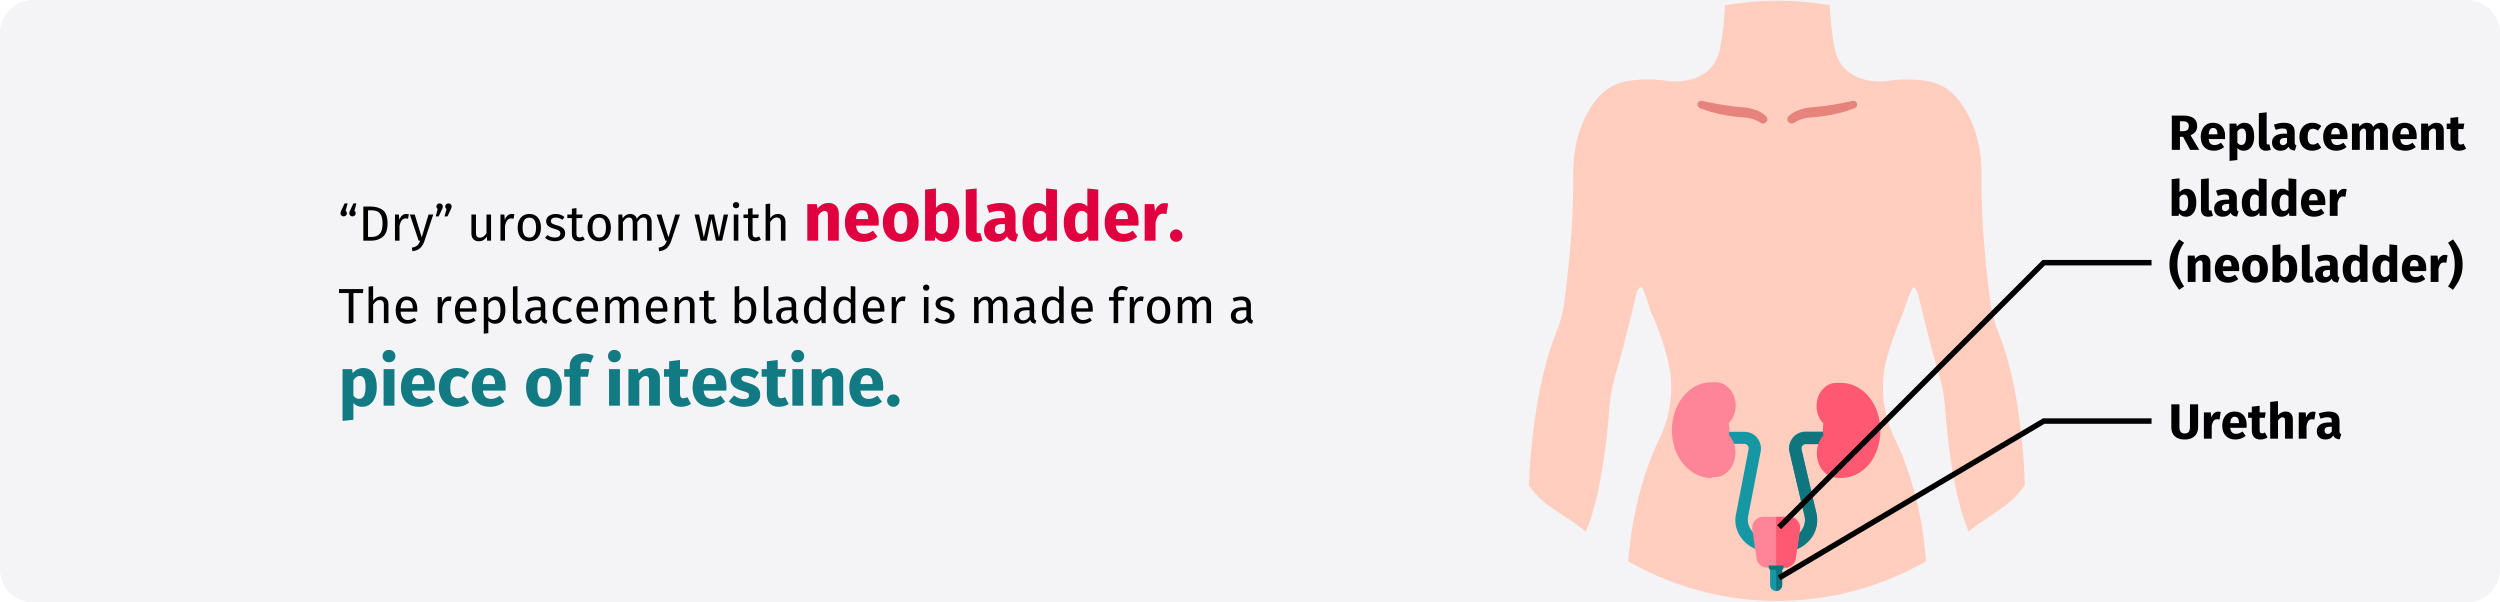 <?xml version="1.0" encoding="UTF-8"?>
<svg xmlns="http://www.w3.org/2000/svg" xmlns:xlink="http://www.w3.org/1999/xlink" width="909px" height="219px" viewBox="0 0 909 219" version="1.1">
  <title>blasenkrebs-behandlung-01-en</title>
  <g id="Page-1" stroke="none" stroke-width="1" fill="none" fill-rule="evenodd">
    <g id="vorlage" transform="translate(0, -6548)" fill-rule="nonzero">
      <g id="blasenkrebs-behandlung-01-en" transform="translate(0, 6548)">
        <rect id="Rectangle" fill="#FFFFFF" x="0" y="0" width="909" height="219"></rect>
        <g id="Mask">
          <path d="M12,0 L897,0 C903.6,0 909,5.4 909,12 L909,207 C909,213.6 903.6,219 897,219 L12,219 C5.4,219 0,213.6 0,207 L0,12 C0,5.4 5.4,0 12,0 Z" id="path-1_1_" fill="#F4F4F6"></path>
          <path d="M792.622,54.5 L792.622,49.73 L793.774,49.73 L796.33,54.5 L799.66,54.5 L796.492,49.19 C797.32,48.818 797.926,48.365 798.31,47.831 C798.694,47.297 798.886,46.628 798.886,45.824 C798.886,44.54 798.457,43.586 797.599,42.962 C796.741,42.338 795.46,42.026 793.756,42.026 L793.756,42.026 L789.67,42.026 L789.67,54.5 L792.622,54.5 Z M793.864,47.696 L792.622,47.696 L792.622,44.096 L793.684,44.096 C794.416,44.096 794.959,44.234 795.313,44.51 C795.667,44.786 795.844,45.224 795.844,45.824 C795.844,46.472 795.679,46.946 795.349,47.246 C795.019,47.546 794.524,47.696 793.864,47.696 L793.864,47.696 Z M804.988,54.806 C806.356,54.806 807.598,54.362 808.714,53.474 L808.714,53.474 L807.544,51.89 C807.124,52.178 806.734,52.391 806.374,52.529 C806.014,52.667 805.642,52.736 805.258,52.736 C804.622,52.736 804.124,52.574 803.764,52.25 C803.404,51.926 803.176,51.362 803.08,50.558 L803.08,50.558 L809.002,50.558 C809.038,50.27 809.056,49.928 809.056,49.532 C809.056,47.996 808.666,46.796 807.886,45.932 C807.106,45.068 806.026,44.636 804.646,44.636 C803.71,44.636 802.906,44.861 802.234,45.311 C801.562,45.761 801.052,46.373 800.704,47.147 C800.356,47.921 800.182,48.794 800.182,49.766 C800.182,51.302 800.596,52.526 801.424,53.438 C802.252,54.35 803.44,54.806 804.988,54.806 Z M806.266,48.848 L803.08,48.848 C803.14,48.02 803.305,47.426 803.575,47.066 C803.845,46.706 804.226,46.526 804.718,46.526 C805.726,46.526 806.242,47.258 806.266,48.722 L806.266,48.722 L806.266,48.848 Z M810.658,58.496 L813.502,58.19 L813.502,53.816 C814.09,54.476 814.864,54.806 815.824,54.806 C816.592,54.806 817.264,54.587 817.84,54.149 C818.416,53.711 818.857,53.105 819.163,52.331 C819.469,51.557 819.622,50.678 819.622,49.694 C819.622,48.098 819.328,46.856 818.74,45.968 C818.152,45.08 817.258,44.636 816.058,44.636 C815.554,44.636 815.062,44.747 814.582,44.969 C814.102,45.191 813.676,45.536 813.304,46.004 L813.304,46.004 L813.16,44.942 L810.658,44.942 L810.658,58.496 Z M814.96,52.718 C814.372,52.718 813.886,52.436 813.502,51.872 L813.502,51.872 L813.502,47.84 C813.718,47.48 813.967,47.204 814.249,47.012 C814.531,46.82 814.834,46.724 815.158,46.724 C815.662,46.724 816.04,46.943 816.292,47.381 C816.544,47.819 816.67,48.602 816.67,49.73 C816.67,51.722 816.1,52.718 814.96,52.718 Z M823.942,54.806 C824.578,54.806 825.154,54.698 825.67,54.482 L825.67,54.482 L825.112,52.466 C824.968,52.526 824.812,52.556 824.644,52.556 C824.32,52.556 824.158,52.358 824.158,51.962 L824.158,51.962 L824.158,40.838 L821.314,41.144 L821.314,52.07 C821.314,52.946 821.545,53.621 822.007,54.095 C822.469,54.569 823.114,54.806 823.942,54.806 Z M829.216,54.806 C830.512,54.806 831.472,54.326 832.096,53.366 C832.3,53.822 832.588,54.155 832.96,54.365 C833.332,54.575 833.812,54.704 834.4,54.752 L834.4,54.752 L834.994,52.898 C834.766,52.814 834.601,52.688 834.499,52.52 C834.397,52.352 834.346,52.088 834.346,51.728 L834.346,51.728 L834.346,48.02 C834.346,46.892 834.028,46.046 833.392,45.482 C832.756,44.918 831.754,44.636 830.386,44.636 C829.846,44.636 829.261,44.696 828.631,44.816 C828.001,44.936 827.386,45.11 826.786,45.338 L826.786,45.338 L827.434,47.21 C827.902,47.054 828.358,46.931 828.802,46.841 C829.246,46.751 829.624,46.706 829.936,46.706 C830.536,46.706 830.956,46.811 831.196,47.021 C831.436,47.231 831.556,47.618 831.556,48.182 L831.556,48.182 L831.556,48.596 L830.584,48.596 C829.132,48.596 828.022,48.872 827.254,49.424 C826.486,49.976 826.102,50.774 826.102,51.818 C826.102,52.706 826.384,53.426 826.948,53.978 C827.512,54.53 828.268,54.806 829.216,54.806 Z M830.044,52.772 C829.696,52.772 829.423,52.667 829.225,52.457 C829.027,52.247 828.928,51.95 828.928,51.566 C828.928,51.086 829.087,50.732 829.405,50.504 C829.723,50.276 830.206,50.162 830.854,50.162 L830.854,50.162 L831.556,50.162 L831.556,51.854 C831.196,52.466 830.692,52.772 830.044,52.772 Z M840.808,54.806 C842.008,54.806 843.082,54.428 844.03,53.672 L844.03,53.672 L842.788,51.908 C842.416,52.136 842.098,52.301 841.834,52.403 C841.57,52.505 841.276,52.556 840.952,52.556 C840.34,52.556 839.872,52.346 839.548,51.926 C839.224,51.506 839.062,50.792 839.062,49.784 C839.062,48.74 839.224,47.984 839.548,47.516 C839.872,47.048 840.352,46.814 840.988,46.814 C841.6,46.814 842.206,47.042 842.806,47.498 L842.806,47.498 L844.03,45.806 C843.562,45.41 843.064,45.116 842.536,44.924 C842.008,44.732 841.414,44.636 840.754,44.636 C839.818,44.636 838.996,44.855 838.288,45.293 C837.58,45.731 837.034,46.34 836.65,47.12 C836.266,47.9 836.074,48.794 836.074,49.802 C836.074,50.81 836.266,51.689 836.65,52.439 C837.034,53.189 837.58,53.771 838.288,54.185 C838.996,54.599 839.836,54.806 840.808,54.806 Z M849.502,54.806 C850.87,54.806 852.112,54.362 853.228,53.474 L853.228,53.474 L852.058,51.89 C851.638,52.178 851.248,52.391 850.888,52.529 C850.528,52.667 850.156,52.736 849.772,52.736 C849.136,52.736 848.638,52.574 848.278,52.25 C847.918,51.926 847.69,51.362 847.594,50.558 L847.594,50.558 L853.516,50.558 C853.552,50.27 853.57,49.928 853.57,49.532 C853.57,47.996 853.18,46.796 852.4,45.932 C851.62,45.068 850.54,44.636 849.16,44.636 C848.224,44.636 847.42,44.861 846.748,45.311 C846.076,45.761 845.566,46.373 845.218,47.147 C844.87,47.921 844.696,48.794 844.696,49.766 C844.696,51.302 845.11,52.526 845.938,53.438 C846.766,54.35 847.954,54.806 849.502,54.806 Z M850.78,48.848 L847.594,48.848 C847.654,48.02 847.819,47.426 848.089,47.066 C848.359,46.706 848.74,46.526 849.232,46.526 C850.24,46.526 850.756,47.258 850.78,48.722 L850.78,48.722 L850.78,48.848 Z M858.016,54.5 L858.016,47.966 C858.232,47.558 858.457,47.249 858.691,47.039 C858.925,46.829 859.186,46.724 859.474,46.724 C860.014,46.724 860.284,47.15 860.284,48.002 L860.284,48.002 L860.284,54.5 L863.128,54.5 L863.128,47.966 C863.344,47.546 863.566,47.234 863.794,47.03 C864.022,46.826 864.286,46.724 864.586,46.724 C865.126,46.724 865.396,47.15 865.396,48.002 L865.396,48.002 L865.396,54.5 L868.24,54.5 L868.24,47.516 C868.24,46.616 868.012,45.911 867.556,45.401 C867.1,44.891 866.494,44.636 865.738,44.636 C865.138,44.636 864.607,44.759 864.145,45.005 C863.683,45.251 863.26,45.632 862.876,46.148 C862.696,45.668 862.411,45.296 862.021,45.032 C861.631,44.768 861.166,44.636 860.626,44.636 C860.05,44.636 859.537,44.753 859.087,44.987 C858.637,45.221 858.226,45.578 857.854,46.058 L857.854,46.058 L857.656,44.942 L855.172,44.942 L855.172,54.5 L858.016,54.5 Z M874.648,54.806 C876.016,54.806 877.258,54.362 878.374,53.474 L878.374,53.474 L877.204,51.89 C876.784,52.178 876.394,52.391 876.034,52.529 C875.674,52.667 875.302,52.736 874.918,52.736 C874.282,52.736 873.784,52.574 873.424,52.25 C873.064,51.926 872.836,51.362 872.74,50.558 L872.74,50.558 L878.662,50.558 C878.698,50.27 878.716,49.928 878.716,49.532 C878.716,47.996 878.326,46.796 877.546,45.932 C876.766,45.068 875.686,44.636 874.306,44.636 C873.37,44.636 872.566,44.861 871.894,45.311 C871.222,45.761 870.712,46.373 870.364,47.147 C870.016,47.921 869.842,48.794 869.842,49.766 C869.842,51.302 870.256,52.526 871.084,53.438 C871.912,54.35 873.1,54.806 874.648,54.806 Z M875.926,48.848 L872.74,48.848 C872.8,48.02 872.965,47.426 873.235,47.066 C873.505,46.706 873.886,46.526 874.378,46.526 C875.386,46.526 875.902,47.258 875.926,48.722 L875.926,48.722 L875.926,48.848 Z M883.162,54.5 L883.162,47.966 C883.69,47.138 884.242,46.724 884.818,46.724 C885.118,46.724 885.343,46.817 885.493,47.003 C885.643,47.189 885.718,47.522 885.718,48.002 L885.718,48.002 L885.718,54.5 L888.562,54.5 L888.562,47.516 C888.562,46.604 888.328,45.896 887.86,45.392 C887.392,44.888 886.744,44.636 885.916,44.636 C885.328,44.636 884.797,44.756 884.323,44.996 C883.849,45.236 883.408,45.596 883,46.076 L883,46.076 L882.802,44.942 L880.318,44.942 L880.318,54.5 L883.162,54.5 Z M894.106,54.806 C894.562,54.806 895.021,54.74 895.483,54.608 C895.945,54.476 896.35,54.29 896.698,54.05 L896.698,54.05 L895.744,52.25 C895.384,52.454 895.042,52.556 894.718,52.556 C894.406,52.556 894.178,52.46 894.034,52.268 C893.89,52.076 893.818,51.758 893.818,51.314 L893.818,51.314 L893.818,46.922 L895.708,46.922 L896.014,44.942 L893.818,44.942 L893.818,42.548 L890.974,42.872 L890.974,44.942 L889.624,44.942 L889.624,46.922 L890.974,46.922 L890.974,51.35 C890.974,53.642 892.018,54.794 894.106,54.806 Z M794.782,78.806 C795.562,78.806 796.237,78.59 796.807,78.158 C797.377,77.726 797.815,77.126 798.121,76.358 C798.427,75.59 798.58,74.714 798.58,73.73 C798.58,72.122 798.274,70.871 797.662,69.977 C797.05,69.083 796.174,68.636 795.034,68.636 C794.506,68.636 794.017,68.75 793.567,68.978 C793.117,69.206 792.748,69.518 792.46,69.914 L792.46,69.914 L792.46,64.838 L789.616,65.144 L789.616,78.5 L792.136,78.5 L792.28,77.582 C792.58,77.966 792.943,78.266 793.369,78.482 C793.795,78.698 794.266,78.806 794.782,78.806 Z M793.954,76.736 C793.654,76.736 793.375,76.655 793.117,76.493 C792.859,76.331 792.64,76.106 792.46,75.818 L792.46,75.818 L792.46,71.84 C792.904,71.096 793.444,70.724 794.08,70.724 C794.584,70.724 794.968,70.94 795.232,71.372 C795.496,71.804 795.628,72.59 795.628,73.73 C795.628,75.734 795.07,76.736 793.954,76.736 Z M802.9,78.806 C803.536,78.806 804.112,78.698 804.628,78.482 L804.628,78.482 L804.07,76.466 C803.926,76.526 803.77,76.556 803.602,76.556 C803.278,76.556 803.116,76.358 803.116,75.962 L803.116,75.962 L803.116,64.838 L800.272,65.144 L800.272,76.07 C800.272,76.946 800.503,77.621 800.965,78.095 C801.427,78.569 802.072,78.806 802.9,78.806 Z M808.174,78.806 C809.47,78.806 810.43,78.326 811.054,77.366 C811.258,77.822 811.546,78.155 811.918,78.365 C812.29,78.575 812.77,78.704 813.358,78.752 L813.358,78.752 L813.952,76.898 C813.724,76.814 813.559,76.688 813.457,76.52 C813.355,76.352 813.304,76.088 813.304,75.728 L813.304,75.728 L813.304,72.02 C813.304,70.892 812.986,70.046 812.35,69.482 C811.714,68.918 810.712,68.636 809.344,68.636 C808.804,68.636 808.219,68.696 807.589,68.816 C806.959,68.936 806.344,69.11 805.744,69.338 L805.744,69.338 L806.392,71.21 C806.86,71.054 807.316,70.931 807.76,70.841 C808.204,70.751 808.582,70.706 808.894,70.706 C809.494,70.706 809.914,70.811 810.154,71.021 C810.394,71.231 810.514,71.618 810.514,72.182 L810.514,72.182 L810.514,72.596 L809.542,72.596 C808.09,72.596 806.98,72.872 806.212,73.424 C805.444,73.976 805.06,74.774 805.06,75.818 C805.06,76.706 805.342,77.426 805.906,77.978 C806.47,78.53 807.226,78.806 808.174,78.806 Z M809.002,76.772 C808.654,76.772 808.381,76.667 808.183,76.457 C807.985,76.247 807.886,75.95 807.886,75.566 C807.886,75.086 808.045,74.732 808.363,74.504 C808.681,74.276 809.164,74.162 809.812,74.162 L809.812,74.162 L810.514,74.162 L810.514,75.854 C810.154,76.466 809.65,76.772 809.002,76.772 Z M818.758,78.806 C819.898,78.806 820.804,78.332 821.476,77.384 L821.476,77.384 L821.62,78.5 L824.14,78.5 L824.14,65.144 L821.296,64.838 L821.296,69.536 C820.696,68.936 819.94,68.636 819.028,68.636 C818.26,68.636 817.579,68.852 816.985,69.284 C816.391,69.716 815.932,70.316 815.608,71.084 C815.284,71.852 815.122,72.722 815.122,73.694 C815.122,75.278 815.431,76.526 816.049,77.438 C816.667,78.35 817.57,78.806 818.758,78.806 Z M819.64,76.718 C819.136,76.718 818.749,76.496 818.479,76.052 C818.209,75.608 818.074,74.828 818.074,73.712 C818.074,72.692 818.23,71.936 818.542,71.444 C818.854,70.952 819.274,70.706 819.802,70.706 C820.102,70.706 820.369,70.772 820.603,70.904 C820.837,71.036 821.068,71.24 821.296,71.516 L821.296,71.516 L821.296,75.638 C820.852,76.358 820.3,76.718 819.64,76.718 Z M829.558,78.806 C830.698,78.806 831.604,78.332 832.276,77.384 L832.276,77.384 L832.42,78.5 L834.94,78.5 L834.94,65.144 L832.096,64.838 L832.096,69.536 C831.496,68.936 830.74,68.636 829.828,68.636 C829.06,68.636 828.379,68.852 827.785,69.284 C827.191,69.716 826.732,70.316 826.408,71.084 C826.084,71.852 825.922,72.722 825.922,73.694 C825.922,75.278 826.231,76.526 826.849,77.438 C827.467,78.35 828.37,78.806 829.558,78.806 Z M830.44,76.718 C829.936,76.718 829.549,76.496 829.279,76.052 C829.009,75.608 828.874,74.828 828.874,73.712 C828.874,72.692 829.03,71.936 829.342,71.444 C829.654,70.952 830.074,70.706 830.602,70.706 C830.902,70.706 831.169,70.772 831.403,70.904 C831.637,71.036 831.868,71.24 832.096,71.516 L832.096,71.516 L832.096,75.638 C831.652,76.358 831.1,76.718 830.44,76.718 Z M841.438,78.806 C842.806,78.806 844.048,78.362 845.164,77.474 L845.164,77.474 L843.994,75.89 C843.574,76.178 843.184,76.391 842.824,76.529 C842.464,76.667 842.092,76.736 841.708,76.736 C841.072,76.736 840.574,76.574 840.214,76.25 C839.854,75.926 839.626,75.362 839.53,74.558 L839.53,74.558 L845.452,74.558 C845.488,74.27 845.506,73.928 845.506,73.532 C845.506,71.996 845.116,70.796 844.336,69.932 C843.556,69.068 842.476,68.636 841.096,68.636 C840.16,68.636 839.356,68.861 838.684,69.311 C838.012,69.761 837.502,70.373 837.154,71.147 C836.806,71.921 836.632,72.794 836.632,73.766 C836.632,75.302 837.046,76.526 837.874,77.438 C838.702,78.35 839.89,78.806 841.438,78.806 Z M842.716,72.848 L839.53,72.848 C839.59,72.02 839.755,71.426 840.025,71.066 C840.295,70.706 840.676,70.526 841.168,70.526 C842.176,70.526 842.692,71.258 842.716,72.722 L842.716,72.722 L842.716,72.848 Z M849.952,78.5 L849.952,73.766 C850.12,72.986 850.351,72.401 850.645,72.011 C850.939,71.621 851.368,71.426 851.932,71.426 C852.148,71.426 852.436,71.468 852.796,71.552 L852.796,71.552 L853.246,68.798 C852.958,68.714 852.64,68.672 852.292,68.672 C851.74,68.672 851.245,68.861 850.807,69.239 C850.369,69.617 850.042,70.136 849.826,70.796 L849.826,70.796 L849.592,68.942 L847.108,68.942 L847.108,78.5 L849.952,78.5 Z M792.316,105.362 L794.134,104.138 C793.282,102.914 792.664,101.693 792.28,100.475 C791.896,99.257 791.704,97.832 791.704,96.2 C791.704,94.568 791.896,93.143 792.28,91.925 C792.664,90.707 793.282,89.486 794.134,88.262 L794.134,88.262 L792.316,87.038 C791.536,88.118 790.912,89.051 790.444,89.837 C789.976,90.623 789.589,91.544 789.283,92.6 C788.977,93.656 788.824,94.856 788.824,96.2 C788.824,97.544 788.977,98.744 789.283,99.8 C789.589,100.856 789.976,101.777 790.444,102.563 C790.912,103.349 791.536,104.282 792.316,105.362 L792.316,105.362 Z M798.31,102.5 L798.31,95.966 C798.838,95.138 799.39,94.724 799.966,94.724 C800.266,94.724 800.491,94.817 800.641,95.003 C800.791,95.189 800.866,95.522 800.866,96.002 L800.866,96.002 L800.866,102.5 L803.71,102.5 L803.71,95.516 C803.71,94.604 803.476,93.896 803.008,93.392 C802.54,92.888 801.892,92.636 801.064,92.636 C800.476,92.636 799.945,92.756 799.471,92.996 C798.997,93.236 798.556,93.596 798.148,94.076 L798.148,94.076 L797.95,92.942 L795.466,92.942 L795.466,102.5 L798.31,102.5 Z M810.118,102.806 C811.486,102.806 812.728,102.362 813.844,101.474 L813.844,101.474 L812.674,99.89 C812.254,100.178 811.864,100.391 811.504,100.529 C811.144,100.667 810.772,100.736 810.388,100.736 C809.752,100.736 809.254,100.574 808.894,100.25 C808.534,99.926 808.306,99.362 808.21,98.558 L808.21,98.558 L814.132,98.558 C814.168,98.27 814.186,97.928 814.186,97.532 C814.186,95.996 813.796,94.796 813.016,93.932 C812.236,93.068 811.156,92.636 809.776,92.636 C808.84,92.636 808.036,92.861 807.364,93.311 C806.692,93.761 806.182,94.373 805.834,95.147 C805.486,95.921 805.312,96.794 805.312,97.766 C805.312,99.302 805.726,100.526 806.554,101.438 C807.382,102.35 808.57,102.806 810.118,102.806 Z M811.396,96.848 L808.21,96.848 C808.27,96.02 808.435,95.426 808.705,95.066 C808.975,94.706 809.356,94.526 809.848,94.526 C810.856,94.526 811.372,95.258 811.396,96.722 L811.396,96.722 L811.396,96.848 Z M819.928,102.806 C820.888,102.806 821.719,102.596 822.421,102.176 C823.123,101.756 823.663,101.165 824.041,100.403 C824.419,99.641 824.608,98.75 824.608,97.73 C824.608,96.122 824.194,94.871 823.366,93.977 C822.538,93.083 821.392,92.636 819.928,92.636 C818.968,92.636 818.137,92.846 817.435,93.266 C816.733,93.686 816.193,94.277 815.815,95.039 C815.437,95.801 815.248,96.692 815.248,97.712 C815.248,99.32 815.665,100.571 816.499,101.465 C817.333,102.359 818.476,102.806 819.928,102.806 Z M819.928,100.718 C819.34,100.718 818.905,100.478 818.623,99.998 C818.341,99.518 818.2,98.756 818.2,97.712 C818.2,96.692 818.344,95.939 818.632,95.453 C818.92,94.967 819.352,94.724 819.928,94.724 C820.516,94.724 820.951,94.964 821.233,95.444 C821.515,95.924 821.656,96.686 821.656,97.73 C821.656,98.75 821.512,99.503 821.224,99.989 C820.936,100.475 820.504,100.718 819.928,100.718 Z M831.466,102.806 C832.246,102.806 832.921,102.59 833.491,102.158 C834.061,101.726 834.499,101.126 834.805,100.358 C835.111,99.59 835.264,98.714 835.264,97.73 C835.264,96.122 834.958,94.871 834.346,93.977 C833.734,93.083 832.858,92.636 831.718,92.636 C831.19,92.636 830.701,92.75 830.251,92.978 C829.801,93.206 829.432,93.518 829.144,93.914 L829.144,93.914 L829.144,88.838 L826.3,89.144 L826.3,102.5 L828.82,102.5 L828.964,101.582 C829.264,101.966 829.627,102.266 830.053,102.482 C830.479,102.698 830.95,102.806 831.466,102.806 Z M830.638,100.736 C830.338,100.736 830.059,100.655 829.801,100.493 C829.543,100.331 829.324,100.106 829.144,99.818 L829.144,99.818 L829.144,95.84 C829.588,95.096 830.128,94.724 830.764,94.724 C831.268,94.724 831.652,94.94 831.916,95.372 C832.18,95.804 832.312,96.59 832.312,97.73 C832.312,99.734 831.754,100.736 830.638,100.736 Z M839.584,102.806 C840.22,102.806 840.796,102.698 841.312,102.482 L841.312,102.482 L840.754,100.466 C840.61,100.526 840.454,100.556 840.286,100.556 C839.962,100.556 839.8,100.358 839.8,99.962 L839.8,99.962 L839.8,88.838 L836.956,89.144 L836.956,100.07 C836.956,100.946 837.187,101.621 837.649,102.095 C838.111,102.569 838.756,102.806 839.584,102.806 Z M844.858,102.806 C846.154,102.806 847.114,102.326 847.738,101.366 C847.942,101.822 848.23,102.155 848.602,102.365 C848.974,102.575 849.454,102.704 850.042,102.752 L850.042,102.752 L850.636,100.898 C850.408,100.814 850.243,100.688 850.141,100.52 C850.039,100.352 849.988,100.088 849.988,99.728 L849.988,99.728 L849.988,96.02 C849.988,94.892 849.67,94.046 849.034,93.482 C848.398,92.918 847.396,92.636 846.028,92.636 C845.488,92.636 844.903,92.696 844.273,92.816 C843.643,92.936 843.028,93.11 842.428,93.338 L842.428,93.338 L843.076,95.21 C843.544,95.054 844,94.931 844.444,94.841 C844.888,94.751 845.266,94.706 845.578,94.706 C846.178,94.706 846.598,94.811 846.838,95.021 C847.078,95.231 847.198,95.618 847.198,96.182 L847.198,96.182 L847.198,96.596 L846.226,96.596 C844.774,96.596 843.664,96.872 842.896,97.424 C842.128,97.976 841.744,98.774 841.744,99.818 C841.744,100.706 842.026,101.426 842.59,101.978 C843.154,102.53 843.91,102.806 844.858,102.806 Z M845.686,100.772 C845.338,100.772 845.065,100.667 844.867,100.457 C844.669,100.247 844.57,99.95 844.57,99.566 C844.57,99.086 844.729,98.732 845.047,98.504 C845.365,98.276 845.848,98.162 846.496,98.162 L846.496,98.162 L847.198,98.162 L847.198,99.854 C846.838,100.466 846.334,100.772 845.686,100.772 Z M855.442,102.806 C856.582,102.806 857.488,102.332 858.16,101.384 L858.16,101.384 L858.304,102.5 L860.824,102.5 L860.824,89.144 L857.98,88.838 L857.98,93.536 C857.38,92.936 856.624,92.636 855.712,92.636 C854.944,92.636 854.263,92.852 853.669,93.284 C853.075,93.716 852.616,94.316 852.292,95.084 C851.968,95.852 851.806,96.722 851.806,97.694 C851.806,99.278 852.115,100.526 852.733,101.438 C853.351,102.35 854.254,102.806 855.442,102.806 Z M856.324,100.718 C855.82,100.718 855.433,100.496 855.163,100.052 C854.893,99.608 854.758,98.828 854.758,97.712 C854.758,96.692 854.914,95.936 855.226,95.444 C855.538,94.952 855.958,94.706 856.486,94.706 C856.786,94.706 857.053,94.772 857.287,94.904 C857.521,95.036 857.752,95.24 857.98,95.516 L857.98,95.516 L857.98,99.638 C857.536,100.358 856.984,100.718 856.324,100.718 Z M866.242,102.806 C867.382,102.806 868.288,102.332 868.96,101.384 L868.96,101.384 L869.104,102.5 L871.624,102.5 L871.624,89.144 L868.78,88.838 L868.78,93.536 C868.18,92.936 867.424,92.636 866.512,92.636 C865.744,92.636 865.063,92.852 864.469,93.284 C863.875,93.716 863.416,94.316 863.092,95.084 C862.768,95.852 862.606,96.722 862.606,97.694 C862.606,99.278 862.915,100.526 863.533,101.438 C864.151,102.35 865.054,102.806 866.242,102.806 Z M867.124,100.718 C866.62,100.718 866.233,100.496 865.963,100.052 C865.693,99.608 865.558,98.828 865.558,97.712 C865.558,96.692 865.714,95.936 866.026,95.444 C866.338,94.952 866.758,94.706 867.286,94.706 C867.586,94.706 867.853,94.772 868.087,94.904 C868.321,95.036 868.552,95.24 868.78,95.516 L868.78,95.516 L868.78,99.638 C868.336,100.358 867.784,100.718 867.124,100.718 Z M878.122,102.806 C879.49,102.806 880.732,102.362 881.848,101.474 L881.848,101.474 L880.678,99.89 C880.258,100.178 879.868,100.391 879.508,100.529 C879.148,100.667 878.776,100.736 878.392,100.736 C877.756,100.736 877.258,100.574 876.898,100.25 C876.538,99.926 876.31,99.362 876.214,98.558 L876.214,98.558 L882.136,98.558 C882.172,98.27 882.19,97.928 882.19,97.532 C882.19,95.996 881.8,94.796 881.02,93.932 C880.24,93.068 879.16,92.636 877.78,92.636 C876.844,92.636 876.04,92.861 875.368,93.311 C874.696,93.761 874.186,94.373 873.838,95.147 C873.49,95.921 873.316,96.794 873.316,97.766 C873.316,99.302 873.73,100.526 874.558,101.438 C875.386,102.35 876.574,102.806 878.122,102.806 Z M879.4,96.848 L876.214,96.848 C876.274,96.02 876.439,95.426 876.709,95.066 C876.979,94.706 877.36,94.526 877.852,94.526 C878.86,94.526 879.376,95.258 879.4,96.722 L879.4,96.722 L879.4,96.848 Z M886.636,102.5 L886.636,97.766 C886.804,96.986 887.035,96.401 887.329,96.011 C887.623,95.621 888.052,95.426 888.616,95.426 C888.832,95.426 889.12,95.468 889.48,95.552 L889.48,95.552 L889.93,92.798 C889.642,92.714 889.324,92.672 888.976,92.672 C888.424,92.672 887.929,92.861 887.491,93.239 C887.053,93.617 886.726,94.136 886.51,94.796 L886.51,94.796 L886.276,92.942 L883.792,92.942 L883.792,102.5 L886.636,102.5 Z M891.928,105.362 C892.708,104.27 893.329,103.334 893.791,102.554 C894.253,101.774 894.637,100.856 894.943,99.8 C895.249,98.744 895.402,97.544 895.402,96.2 C895.402,94.856 895.249,93.656 894.943,92.6 C894.637,91.544 894.253,90.626 893.791,89.846 C893.329,89.066 892.708,88.13 891.928,87.038 L891.928,87.038 L890.11,88.262 C890.962,89.498 891.58,90.725 891.964,91.943 C892.348,93.161 892.54,94.58 892.54,96.2 C892.54,97.82 892.348,99.239 891.964,100.457 C891.58,101.675 890.962,102.902 890.11,104.138 L890.11,104.138 L891.928,105.362 Z" id="Replacementbladder(neobladder)" fill="#000000"></path>
          <path d="M794.35,159.806 C795.406,159.806 796.3,159.614 797.032,159.23 C797.764,158.846 798.313,158.318 798.679,157.646 C799.045,156.974 799.228,156.212 799.228,155.36 L799.228,155.36 L799.228,147.026 L796.276,147.026 L796.276,155.234 C796.276,156.038 796.123,156.635 795.817,157.025 C795.511,157.415 795.022,157.61 794.35,157.61 C793.69,157.61 793.207,157.415 792.901,157.025 C792.595,156.635 792.442,156.038 792.442,155.234 L792.442,155.234 L792.442,147.026 L789.49,147.026 L789.49,155.36 C789.49,156.716 789.904,157.796 790.732,158.6 C791.56,159.404 792.766,159.806 794.35,159.806 Z M804.178,159.5 L804.178,154.766 C804.346,153.986 804.577,153.401 804.871,153.011 C805.165,152.621 805.594,152.426 806.158,152.426 C806.374,152.426 806.662,152.468 807.022,152.552 L807.022,152.552 L807.472,149.798 C807.184,149.714 806.866,149.672 806.518,149.672 C805.966,149.672 805.471,149.861 805.033,150.239 C804.595,150.617 804.268,151.136 804.052,151.796 L804.052,151.796 L803.818,149.942 L801.334,149.942 L801.334,159.5 L804.178,159.5 Z M812.818,159.806 C814.186,159.806 815.428,159.362 816.544,158.474 L816.544,158.474 L815.374,156.89 C814.954,157.178 814.564,157.391 814.204,157.529 C813.844,157.667 813.472,157.736 813.088,157.736 C812.452,157.736 811.954,157.574 811.594,157.25 C811.234,156.926 811.006,156.362 810.91,155.558 L810.91,155.558 L816.832,155.558 C816.868,155.27 816.886,154.928 816.886,154.532 C816.886,152.996 816.496,151.796 815.716,150.932 C814.936,150.068 813.856,149.636 812.476,149.636 C811.54,149.636 810.736,149.861 810.064,150.311 C809.392,150.761 808.882,151.373 808.534,152.147 C808.186,152.921 808.012,153.794 808.012,154.766 C808.012,156.302 808.426,157.526 809.254,158.438 C810.082,159.35 811.27,159.806 812.818,159.806 Z M814.096,153.848 L810.91,153.848 C810.97,153.02 811.135,152.426 811.405,152.066 C811.675,151.706 812.056,151.526 812.548,151.526 C813.556,151.526 814.072,152.258 814.096,153.722 L814.096,153.722 L814.096,153.848 Z M821.89,159.806 C822.346,159.806 822.805,159.74 823.267,159.608 C823.729,159.476 824.134,159.29 824.482,159.05 L824.482,159.05 L823.528,157.25 C823.168,157.454 822.826,157.556 822.502,157.556 C822.19,157.556 821.962,157.46 821.818,157.268 C821.674,157.076 821.602,156.758 821.602,156.314 L821.602,156.314 L821.602,151.922 L823.492,151.922 L823.798,149.942 L821.602,149.942 L821.602,147.548 L818.758,147.872 L818.758,149.942 L817.408,149.942 L817.408,151.922 L818.758,151.922 L818.758,156.35 C818.758,158.642 819.802,159.794 821.89,159.806 Z M828.28,159.5 L828.28,152.948 C828.808,152.132 829.36,151.724 829.936,151.724 C830.224,151.724 830.446,151.817 830.602,152.003 C830.758,152.189 830.836,152.522 830.836,153.002 L830.836,153.002 L830.836,159.5 L833.68,159.5 L833.68,152.516 C833.68,151.604 833.446,150.896 832.978,150.392 C832.51,149.888 831.862,149.636 831.034,149.636 C830.482,149.636 829.984,149.747 829.54,149.969 C829.096,150.191 828.676,150.524 828.28,150.968 L828.28,150.968 L828.28,145.856 L825.436,146.144 L825.436,159.5 L828.28,159.5 Z M838.666,159.5 L838.666,154.766 C838.834,153.986 839.065,153.401 839.359,153.011 C839.653,152.621 840.082,152.426 840.646,152.426 C840.862,152.426 841.15,152.468 841.51,152.552 L841.51,152.552 L841.96,149.798 C841.672,149.714 841.354,149.672 841.006,149.672 C840.454,149.672 839.959,149.861 839.521,150.239 C839.083,150.617 838.756,151.136 838.54,151.796 L838.54,151.796 L838.306,149.942 L835.822,149.942 L835.822,159.5 L838.666,159.5 Z M845.506,159.806 C846.802,159.806 847.762,159.326 848.386,158.366 C848.59,158.822 848.878,159.155 849.25,159.365 C849.622,159.575 850.102,159.704 850.69,159.752 L850.69,159.752 L851.284,157.898 C851.056,157.814 850.891,157.688 850.789,157.52 C850.687,157.352 850.636,157.088 850.636,156.728 L850.636,156.728 L850.636,153.02 C850.636,151.892 850.318,151.046 849.682,150.482 C849.046,149.918 848.044,149.636 846.676,149.636 C846.136,149.636 845.551,149.696 844.921,149.816 C844.291,149.936 843.676,150.11 843.076,150.338 L843.076,150.338 L843.724,152.21 C844.192,152.054 844.648,151.931 845.092,151.841 C845.536,151.751 845.914,151.706 846.226,151.706 C846.826,151.706 847.246,151.811 847.486,152.021 C847.726,152.231 847.846,152.618 847.846,153.182 L847.846,153.182 L847.846,153.596 L846.874,153.596 C845.422,153.596 844.312,153.872 843.544,154.424 C842.776,154.976 842.392,155.774 842.392,156.818 C842.392,157.706 842.674,158.426 843.238,158.978 C843.802,159.53 844.558,159.806 845.506,159.806 Z M846.334,157.772 C845.986,157.772 845.713,157.667 845.515,157.457 C845.317,157.247 845.218,156.95 845.218,156.566 C845.218,156.086 845.377,155.732 845.695,155.504 C846.013,155.276 846.496,155.162 847.144,155.162 L847.144,155.162 L847.846,155.162 L847.846,156.854 C847.486,157.466 846.982,157.772 846.334,157.772 Z" id="Urethra" fill="#000000"></path>
          <g id="“Dry”-urostomy-with" transform="translate(123.27, 68.525)">
            <path d="M1.692,10.155 C2.004,10.155 2.277,10.044 2.511,9.822 C2.745,9.6 2.862,9.333 2.862,9.021 C2.862,8.661 2.706,8.361 2.394,8.121 L2.394,8.121 L3.114,5.421 L2.034,5.421 L0.828,7.977 C0.708,8.229 0.627,8.43 0.585,8.58 C0.543,8.73 0.522,8.877 0.522,9.021 C0.522,9.333 0.636,9.6 0.864,9.822 C1.092,10.044 1.368,10.155 1.692,10.155 Z M4.896,10.155 C5.208,10.155 5.481,10.044 5.715,9.822 C5.949,9.6 6.066,9.333 6.066,9.021 C6.066,8.661 5.91,8.361 5.598,8.121 L5.598,8.121 L6.318,5.421 L5.238,5.421 L4.032,7.977 C3.912,8.229 3.831,8.43 3.789,8.58 C3.747,8.73 3.726,8.877 3.726,9.021 C3.726,9.333 3.84,9.6 4.068,9.822 C4.296,10.044 4.572,10.155 4.896,10.155 Z M11.808,18.975 C13.428,18.975 14.805,18.504 15.939,17.562 C17.073,16.62 17.64,15.003 17.64,12.711 C17.64,10.359 17.073,8.748 15.939,7.878 C14.805,7.008 13.302,6.573 11.43,6.573 L11.43,6.573 L8.838,6.573 L8.838,18.975 L11.808,18.975 Z M11.934,17.625 L10.548,17.625 L10.548,7.941 L11.808,7.941 C12.588,7.941 13.266,8.058 13.842,8.292 C14.418,8.526 14.892,8.994 15.264,9.696 C15.636,10.398 15.822,11.403 15.822,12.711 C15.822,14.571 15.462,15.855 14.742,16.563 C14.022,17.271 13.086,17.625 11.934,17.625 L11.934,17.625 Z M21.996,18.975 L21.996,13.557 C22.2,12.645 22.482,11.973 22.842,11.541 C23.202,11.109 23.676,10.893 24.264,10.893 C24.528,10.893 24.804,10.929 25.092,11.001 L25.092,11.001 L25.398,9.381 C25.11,9.309 24.798,9.273 24.462,9.273 C23.886,9.273 23.382,9.453 22.95,9.813 C22.518,10.173 22.176,10.707 21.924,11.415 L21.924,11.415 L21.762,9.489 L20.34,9.489 L20.34,18.975 L21.996,18.975 Z M26.676,22.809 C27.912,22.677 28.863,22.29 29.529,21.648 C30.195,21.006 30.714,20.133 31.086,19.029 L31.086,19.029 L34.254,9.489 L32.544,9.489 L30.06,17.769 L27.522,9.489 L25.758,9.489 L28.944,18.975 L29.502,18.975 C29.31,19.515 29.103,19.944 28.881,20.262 C28.659,20.58 28.362,20.841 27.99,21.045 C27.618,21.249 27.12,21.405 26.496,21.513 L26.496,21.513 L26.676,22.809 Z M36.234,10.155 L37.44,7.599 C37.56,7.347 37.641,7.146 37.683,6.996 C37.725,6.846 37.746,6.699 37.746,6.555 C37.746,6.243 37.632,5.976 37.404,5.754 C37.176,5.532 36.9,5.421 36.576,5.421 C36.264,5.421 35.991,5.532 35.757,5.754 C35.523,5.976 35.406,6.243 35.406,6.555 C35.406,6.915 35.562,7.215 35.874,7.455 L35.874,7.455 L35.154,10.155 L36.234,10.155 Z M39.438,10.155 L40.644,7.599 C40.764,7.347 40.845,7.146 40.887,6.996 C40.929,6.846 40.95,6.699 40.95,6.555 C40.95,6.243 40.836,5.976 40.608,5.754 C40.38,5.532 40.104,5.421 39.78,5.421 C39.468,5.421 39.195,5.532 38.961,5.754 C38.727,5.976 38.61,6.243 38.61,6.555 C38.61,6.915 38.766,7.215 39.078,7.455 L39.078,7.455 L38.358,10.155 L39.438,10.155 Z M50.778,19.191 C51.45,19.191 52.02,19.056 52.488,18.786 C52.956,18.516 53.37,18.087 53.73,17.499 L53.73,17.499 L53.856,18.975 L55.278,18.975 L55.278,9.489 L53.622,9.489 L53.622,16.257 C52.962,17.349 52.17,17.895 51.246,17.895 C50.73,17.895 50.358,17.76 50.13,17.49 C49.902,17.22 49.788,16.761 49.788,16.113 L49.788,16.113 L49.788,9.489 L48.132,9.489 L48.132,16.293 C48.132,17.217 48.366,17.931 48.834,18.435 C49.302,18.939 49.95,19.191 50.778,19.191 Z M60.354,18.975 L60.354,13.557 C60.558,12.645 60.84,11.973 61.2,11.541 C61.56,11.109 62.034,10.893 62.622,10.893 C62.886,10.893 63.162,10.929 63.45,11.001 L63.45,11.001 L63.756,9.381 C63.468,9.309 63.156,9.273 62.82,9.273 C62.244,9.273 61.74,9.453 61.308,9.813 C60.876,10.173 60.534,10.707 60.282,11.415 L60.282,11.415 L60.12,9.489 L58.698,9.489 L58.698,18.975 L60.354,18.975 Z M69.192,19.191 C70.068,19.191 70.824,18.984 71.46,18.57 C72.096,18.156 72.582,17.574 72.918,16.824 C73.254,16.074 73.422,15.207 73.422,14.223 C73.422,12.699 73.053,11.493 72.315,10.605 C71.577,9.717 70.542,9.273 69.21,9.273 C68.322,9.273 67.56,9.48 66.924,9.894 C66.288,10.308 65.802,10.89 65.466,11.64 C65.13,12.39 64.962,13.257 64.962,14.241 C64.962,15.765 65.334,16.971 66.078,17.859 C66.822,18.747 67.86,19.191 69.192,19.191 Z M69.192,17.859 C67.56,17.859 66.744,16.653 66.744,14.241 C66.744,11.817 67.566,10.605 69.21,10.605 C70.83,10.605 71.64,11.811 71.64,14.223 C71.64,16.647 70.824,17.859 69.192,17.859 Z M78.48,19.191 C79.524,19.191 80.409,18.945 81.135,18.453 C81.861,17.961 82.224,17.247 82.224,16.311 C82.224,15.519 81.963,14.895 81.441,14.439 C80.919,13.983 80.13,13.623 79.074,13.359 C78.306,13.155 77.775,12.945 77.481,12.729 C77.187,12.513 77.04,12.213 77.04,11.829 C77.04,11.445 77.196,11.142 77.508,10.92 C77.82,10.698 78.246,10.587 78.786,10.587 C79.218,10.587 79.629,10.653 80.019,10.785 C80.409,10.917 80.82,11.121 81.252,11.397 L81.252,11.397 L81.954,10.353 C81.486,9.993 80.994,9.723 80.478,9.543 C79.962,9.363 79.38,9.273 78.732,9.273 C78.084,9.273 77.499,9.384 76.977,9.606 C76.455,9.828 76.047,10.14 75.753,10.542 C75.459,10.944 75.312,11.391 75.312,11.883 C75.312,12.567 75.537,13.131 75.987,13.575 C76.437,14.019 77.166,14.373 78.174,14.637 C78.798,14.805 79.272,14.964 79.596,15.114 C79.92,15.264 80.148,15.438 80.28,15.636 C80.412,15.834 80.478,16.095 80.478,16.419 C80.478,16.863 80.295,17.214 79.929,17.472 C79.563,17.73 79.068,17.859 78.444,17.859 C77.472,17.859 76.584,17.553 75.78,16.941 L75.78,16.941 L74.898,17.949 C75.846,18.777 77.04,19.191 78.48,19.191 Z M87.228,19.191 C88.02,19.191 88.728,18.975 89.352,18.543 L89.352,18.543 L88.722,17.445 C88.254,17.697 87.834,17.823 87.462,17.823 C87.054,17.823 86.763,17.712 86.589,17.49 C86.415,17.268 86.328,16.911 86.328,16.419 L86.328,16.419 L86.328,10.767 L88.398,10.767 L88.578,9.489 L86.328,9.489 L86.328,7.149 L84.672,7.347 L84.672,9.489 L83.016,9.489 L83.016,10.767 L84.672,10.767 L84.672,16.491 C84.672,17.367 84.897,18.036 85.347,18.498 C85.797,18.96 86.424,19.191 87.228,19.191 Z M94.608,19.191 C95.484,19.191 96.24,18.984 96.876,18.57 C97.512,18.156 97.998,17.574 98.334,16.824 C98.67,16.074 98.838,15.207 98.838,14.223 C98.838,12.699 98.469,11.493 97.731,10.605 C96.993,9.717 95.958,9.273 94.626,9.273 C93.738,9.273 92.976,9.48 92.34,9.894 C91.704,10.308 91.218,10.89 90.882,11.64 C90.546,12.39 90.378,13.257 90.378,14.241 C90.378,15.765 90.75,16.971 91.494,17.859 C92.238,18.747 93.276,19.191 94.608,19.191 Z M94.608,17.859 C92.976,17.859 92.16,16.653 92.16,14.241 C92.16,11.817 92.982,10.605 94.626,10.605 C96.246,10.605 97.056,11.811 97.056,14.223 C97.056,16.647 96.24,17.859 94.608,17.859 Z M103.23,18.975 L103.23,12.243 C103.59,11.679 103.932,11.259 104.256,10.983 C104.58,10.707 104.982,10.569 105.462,10.569 C106.35,10.569 106.794,11.181 106.794,12.405 L106.794,12.405 L106.794,18.975 L108.45,18.975 L108.45,12.243 C108.822,11.667 109.17,11.244 109.494,10.974 C109.818,10.704 110.214,10.569 110.682,10.569 C111.57,10.569 112.014,11.181 112.014,12.405 L112.014,12.405 L112.014,18.975 L113.67,18.975 L113.67,12.171 C113.67,11.283 113.436,10.578 112.968,10.056 C112.5,9.534 111.876,9.273 111.096,9.273 C110.484,9.273 109.953,9.42 109.503,9.714 C109.053,10.008 108.642,10.431 108.27,10.983 C108.09,10.443 107.793,10.023 107.379,9.723 C106.965,9.423 106.464,9.273 105.876,9.273 C104.76,9.273 103.848,9.807 103.14,10.875 L103.14,10.875 L102.996,9.489 L101.574,9.489 L101.574,18.975 L103.23,18.975 Z M116.388,22.809 C117.624,22.677 118.575,22.29 119.241,21.648 C119.907,21.006 120.426,20.133 120.798,19.029 L120.798,19.029 L123.966,9.489 L122.256,9.489 L119.772,17.769 L117.234,9.489 L115.47,9.489 L118.656,18.975 L119.214,18.975 C119.022,19.515 118.815,19.944 118.593,20.262 C118.371,20.58 118.074,20.841 117.702,21.045 C117.33,21.249 116.832,21.405 116.208,21.513 L116.208,21.513 L116.388,22.809 Z M133.686,18.975 L135.396,10.983 L137.052,18.975 L139.302,18.975 L141.462,9.489 L139.878,9.489 L138.15,17.823 L136.368,9.489 L134.514,9.489 L132.642,17.823 L130.932,9.489 L129.276,9.489 L131.49,18.975 L133.686,18.975 Z M144.342,7.185 C144.69,7.185 144.972,7.08 145.188,6.87 C145.404,6.66 145.512,6.393 145.512,6.069 C145.512,5.745 145.404,5.475 145.188,5.259 C144.972,5.043 144.69,4.935 144.342,4.935 C144.006,4.935 143.73,5.043 143.514,5.259 C143.298,5.475 143.19,5.745 143.19,6.069 C143.19,6.393 143.298,6.66 143.514,6.87 C143.73,7.08 144.006,7.185 144.342,7.185 Z M145.188,18.975 L145.188,9.489 L143.532,9.489 L143.532,18.975 L145.188,18.975 Z M151.272,19.191 C152.064,19.191 152.772,18.975 153.396,18.543 L153.396,18.543 L152.766,17.445 C152.298,17.697 151.878,17.823 151.506,17.823 C151.098,17.823 150.807,17.712 150.633,17.49 C150.459,17.268 150.372,16.911 150.372,16.419 L150.372,16.419 L150.372,10.767 L152.442,10.767 L152.622,9.489 L150.372,9.489 L150.372,7.149 L148.716,7.347 L148.716,9.489 L147.06,9.489 L147.06,10.767 L148.716,10.767 L148.716,16.491 C148.716,17.367 148.941,18.036 149.391,18.498 C149.841,18.96 150.468,19.191 151.272,19.191 Z M156.762,18.975 L156.762,12.225 C157.098,11.697 157.458,11.289 157.842,11.001 C158.226,10.713 158.664,10.569 159.156,10.569 C159.648,10.569 160.023,10.707 160.281,10.983 C160.539,11.259 160.668,11.733 160.668,12.405 L160.668,12.405 L160.668,18.975 L162.324,18.975 L162.324,12.171 C162.324,11.271 162.081,10.563 161.595,10.047 C161.109,9.531 160.434,9.273 159.57,9.273 C158.442,9.273 157.506,9.783 156.762,10.803 L156.762,10.803 L156.762,5.511 L155.106,5.691 L155.106,18.975 L156.762,18.975 Z" id="“Dry”urostomywith" fill="#000000"></path>
            <path d="M174.214,18.975 L174.214,9.9 C174.947,8.75 175.714,8.175 176.514,8.175 C176.931,8.175 177.243,8.304 177.452,8.562 C177.66,8.821 177.764,9.283 177.764,9.95 L177.764,9.95 L177.764,18.975 L181.714,18.975 L181.714,9.275 C181.714,8.008 181.389,7.025 180.739,6.325 C180.089,5.625 179.189,5.275 178.039,5.275 C177.222,5.275 176.485,5.442 175.827,5.775 C175.168,6.108 174.556,6.608 173.989,7.275 L173.989,7.275 L173.714,5.7 L170.264,5.7 L170.264,18.975 L174.214,18.975 Z M190.614,19.4 C192.514,19.4 194.239,18.783 195.789,17.55 L195.789,17.55 L194.164,15.35 C193.581,15.75 193.039,16.046 192.539,16.238 C192.039,16.429 191.522,16.525 190.989,16.525 C190.106,16.525 189.414,16.3 188.914,15.85 C188.414,15.4 188.097,14.617 187.964,13.5 L187.964,13.5 L196.189,13.5 C196.239,13.1 196.264,12.625 196.264,12.075 C196.264,9.942 195.722,8.275 194.639,7.075 C193.556,5.875 192.056,5.275 190.139,5.275 C188.839,5.275 187.722,5.588 186.789,6.213 C185.856,6.838 185.147,7.688 184.664,8.762 C184.181,9.838 183.939,11.05 183.939,12.4 C183.939,14.533 184.514,16.233 185.664,17.5 C186.814,18.767 188.464,19.4 190.614,19.4 Z M192.389,11.125 L187.964,11.125 C188.047,9.975 188.276,9.15 188.651,8.65 C189.026,8.15 189.556,7.9 190.239,7.9 C191.639,7.9 192.356,8.917 192.389,10.95 L192.389,10.95 L192.389,11.125 Z M204.239,19.4 C205.572,19.4 206.726,19.108 207.702,18.525 C208.677,17.942 209.427,17.121 209.952,16.062 C210.476,15.004 210.739,13.767 210.739,12.35 C210.739,10.117 210.164,8.379 209.014,7.138 C207.864,5.896 206.272,5.275 204.239,5.275 C202.906,5.275 201.751,5.567 200.776,6.15 C199.802,6.733 199.052,7.554 198.526,8.613 C198.001,9.671 197.739,10.908 197.739,12.325 C197.739,14.558 198.318,16.296 199.476,17.538 C200.635,18.779 202.222,19.4 204.239,19.4 Z M204.239,16.5 C203.422,16.5 202.818,16.167 202.427,15.5 C202.035,14.833 201.839,13.775 201.839,12.325 C201.839,10.908 202.039,9.863 202.439,9.188 C202.839,8.512 203.439,8.175 204.239,8.175 C205.056,8.175 205.66,8.508 206.052,9.175 C206.443,9.842 206.639,10.9 206.639,12.35 C206.639,13.767 206.439,14.812 206.039,15.488 C205.639,16.163 205.039,16.5 204.239,16.5 Z M220.264,19.4 C221.347,19.4 222.285,19.1 223.077,18.5 C223.868,17.9 224.476,17.067 224.901,16 C225.327,14.933 225.539,13.717 225.539,12.35 C225.539,10.117 225.114,8.379 224.264,7.138 C223.414,5.896 222.197,5.275 220.614,5.275 C219.881,5.275 219.202,5.433 218.577,5.75 C217.952,6.067 217.439,6.5 217.039,7.05 L217.039,7.05 L217.039,0 L213.089,0.425 L213.089,18.975 L216.589,18.975 L216.789,17.7 C217.206,18.233 217.71,18.65 218.302,18.95 C218.893,19.25 219.547,19.4 220.264,19.4 Z M219.114,16.525 C218.697,16.525 218.31,16.413 217.952,16.188 C217.593,15.963 217.289,15.65 217.039,15.25 L217.039,15.25 L217.039,9.725 C217.656,8.692 218.406,8.175 219.289,8.175 C219.989,8.175 220.522,8.475 220.889,9.075 C221.256,9.675 221.439,10.767 221.439,12.35 C221.439,15.133 220.664,16.525 219.114,16.525 Z M231.539,19.4 C232.422,19.4 233.222,19.25 233.939,18.95 L233.939,18.95 L233.164,16.15 C232.964,16.233 232.747,16.275 232.514,16.275 C232.064,16.275 231.839,16 231.839,15.45 L231.839,15.45 L231.839,0 L227.889,0.425 L227.889,15.6 C227.889,16.817 228.21,17.754 228.851,18.413 C229.493,19.071 230.389,19.4 231.539,19.4 Z M238.864,19.4 C240.664,19.4 241.997,18.733 242.864,17.4 C243.147,18.033 243.547,18.496 244.064,18.788 C244.581,19.079 245.247,19.258 246.064,19.325 L246.064,19.325 L246.889,16.75 C246.572,16.633 246.343,16.458 246.202,16.225 C246.06,15.992 245.989,15.625 245.989,15.125 L245.989,15.125 L245.989,9.975 C245.989,8.408 245.547,7.233 244.664,6.45 C243.781,5.667 242.389,5.275 240.489,5.275 C239.739,5.275 238.927,5.358 238.052,5.525 C237.177,5.692 236.322,5.933 235.489,6.25 L235.489,6.25 L236.389,8.85 C237.039,8.633 237.672,8.463 238.289,8.338 C238.906,8.213 239.431,8.15 239.864,8.15 C240.697,8.15 241.281,8.296 241.614,8.588 C241.947,8.879 242.114,9.417 242.114,10.2 L242.114,10.2 L242.114,10.775 L240.764,10.775 C238.747,10.775 237.206,11.158 236.139,11.925 C235.072,12.692 234.539,13.8 234.539,15.25 C234.539,16.483 234.931,17.483 235.714,18.25 C236.497,19.017 237.547,19.4 238.864,19.4 Z M240.014,16.575 C239.531,16.575 239.151,16.429 238.876,16.137 C238.601,15.846 238.464,15.433 238.464,14.9 C238.464,14.233 238.685,13.742 239.126,13.425 C239.568,13.108 240.239,12.95 241.139,12.95 L241.139,12.95 L242.114,12.95 L242.114,15.3 C241.614,16.15 240.914,16.575 240.014,16.575 Z M253.564,19.4 C255.147,19.4 256.406,18.742 257.339,17.425 L257.339,17.425 L257.539,18.975 L261.039,18.975 L261.039,0.425 L257.089,0 L257.089,6.525 C256.256,5.692 255.206,5.275 253.939,5.275 C252.872,5.275 251.927,5.575 251.101,6.175 C250.276,6.775 249.639,7.608 249.189,8.675 C248.739,9.742 248.514,10.95 248.514,12.3 C248.514,14.5 248.943,16.233 249.802,17.5 C250.66,18.767 251.914,19.4 253.564,19.4 Z M254.789,16.5 C254.089,16.5 253.552,16.192 253.177,15.575 C252.802,14.958 252.614,13.875 252.614,12.325 C252.614,10.908 252.831,9.858 253.264,9.175 C253.697,8.492 254.281,8.15 255.014,8.15 C255.431,8.15 255.802,8.242 256.127,8.425 C256.452,8.608 256.772,8.892 257.089,9.275 L257.089,9.275 L257.089,15 C256.472,16 255.706,16.5 254.789,16.5 Z M268.564,19.4 C270.147,19.4 271.406,18.742 272.339,17.425 L272.339,17.425 L272.539,18.975 L276.039,18.975 L276.039,0.425 L272.089,0 L272.089,6.525 C271.256,5.692 270.206,5.275 268.939,5.275 C267.872,5.275 266.926,5.575 266.101,6.175 C265.276,6.775 264.639,7.608 264.189,8.675 C263.739,9.742 263.514,10.95 263.514,12.3 C263.514,14.5 263.943,16.233 264.801,17.5 C265.66,18.767 266.914,19.4 268.564,19.4 Z M269.789,16.5 C269.089,16.5 268.551,16.192 268.176,15.575 C267.801,14.958 267.614,13.875 267.614,12.325 C267.614,10.908 267.831,9.858 268.264,9.175 C268.697,8.492 269.281,8.15 270.014,8.15 C270.431,8.15 270.801,8.242 271.127,8.425 C271.452,8.608 271.772,8.892 272.089,9.275 L272.089,9.275 L272.089,15 C271.472,16 270.706,16.5 269.789,16.5 Z M285.064,19.4 C286.964,19.4 288.689,18.783 290.239,17.55 L290.239,17.55 L288.614,15.35 C288.031,15.75 287.489,16.046 286.989,16.238 C286.489,16.429 285.972,16.525 285.439,16.525 C284.556,16.525 283.864,16.3 283.364,15.85 C282.864,15.4 282.547,14.617 282.414,13.5 L282.414,13.5 L290.639,13.5 C290.689,13.1 290.714,12.625 290.714,12.075 C290.714,9.942 290.172,8.275 289.089,7.075 C288.006,5.875 286.506,5.275 284.589,5.275 C283.289,5.275 282.172,5.588 281.239,6.213 C280.306,6.838 279.597,7.688 279.114,8.762 C278.631,9.838 278.389,11.05 278.389,12.4 C278.389,14.533 278.964,16.233 280.114,17.5 C281.264,18.767 282.914,19.4 285.064,19.4 Z M286.839,11.125 L282.414,11.125 C282.497,9.975 282.726,9.15 283.101,8.65 C283.476,8.15 284.006,7.9 284.689,7.9 C286.089,7.9 286.806,8.917 286.839,10.95 L286.839,10.95 L286.839,11.125 Z M296.889,18.975 L296.889,12.4 C297.122,11.317 297.443,10.504 297.851,9.963 C298.26,9.421 298.856,9.15 299.639,9.15 C299.939,9.15 300.339,9.208 300.839,9.325 L300.839,9.325 L301.464,5.5 C301.064,5.383 300.622,5.325 300.139,5.325 C299.372,5.325 298.685,5.588 298.077,6.112 C297.468,6.638 297.014,7.358 296.714,8.275 L296.714,8.275 L296.389,5.7 L292.939,5.7 L292.939,18.975 L296.889,18.975 Z M304.414,19.4 C305.031,19.4 305.56,19.179 306.002,18.738 C306.443,18.296 306.664,17.758 306.664,17.125 C306.664,16.508 306.443,15.979 306.002,15.537 C305.56,15.096 305.031,14.875 304.414,14.875 C303.781,14.875 303.243,15.096 302.801,15.537 C302.36,15.979 302.139,16.508 302.139,17.125 C302.139,17.758 302.36,18.296 302.801,18.738 C303.243,19.179 303.781,19.4 304.414,19.4 Z" id="neobladder." fill="#E0003F"></path>
            <path d="M5.238,48.975 L5.238,38.031 L8.676,38.031 L8.856,36.573 L0,36.573 L0,38.031 L3.528,38.031 L3.528,48.975 L5.238,48.975 Z M12.402,48.975 L12.402,42.225 C12.738,41.697 13.098,41.289 13.482,41.001 C13.866,40.713 14.304,40.569 14.796,40.569 C15.288,40.569 15.663,40.707 15.921,40.983 C16.179,41.259 16.308,41.733 16.308,42.405 L16.308,42.405 L16.308,48.975 L17.964,48.975 L17.964,42.171 C17.964,41.271 17.721,40.563 17.235,40.047 C16.749,39.531 16.074,39.273 15.21,39.273 C14.082,39.273 13.146,39.783 12.402,40.803 L12.402,40.803 L12.402,35.511 L10.746,35.691 L10.746,48.975 L12.402,48.975 Z M24.804,49.191 C26.004,49.191 27.108,48.795 28.116,48.003 L28.116,48.003 L27.396,47.013 C26.976,47.301 26.574,47.511 26.19,47.643 C25.806,47.775 25.386,47.841 24.93,47.841 C24.21,47.841 23.622,47.595 23.166,47.103 C22.71,46.611 22.446,45.843 22.374,44.799 L22.374,44.799 L28.422,44.799 C28.446,44.511 28.458,44.229 28.458,43.953 C28.458,42.489 28.122,41.343 27.45,40.515 C26.778,39.687 25.812,39.273 24.552,39.273 C23.748,39.273 23.049,39.489 22.455,39.921 C21.861,40.353 21.405,40.95 21.087,41.712 C20.769,42.474 20.61,43.347 20.61,44.331 C20.61,45.843 20.979,47.031 21.717,47.895 C22.455,48.759 23.484,49.191 24.804,49.191 Z M26.82,43.575 L22.374,43.575 C22.494,41.583 23.232,40.587 24.588,40.587 C25.332,40.587 25.89,40.833 26.262,41.325 C26.634,41.817 26.82,42.531 26.82,43.467 L26.82,43.467 L26.82,43.575 Z M37.53,48.975 L37.53,43.557 C37.734,42.645 38.016,41.973 38.376,41.541 C38.736,41.109 39.21,40.893 39.798,40.893 C40.062,40.893 40.338,40.929 40.626,41.001 L40.626,41.001 L40.932,39.381 C40.644,39.309 40.332,39.273 39.996,39.273 C39.42,39.273 38.916,39.453 38.484,39.813 C38.052,40.173 37.71,40.707 37.458,41.415 L37.458,41.415 L37.296,39.489 L35.874,39.489 L35.874,48.975 L37.53,48.975 Z M46.332,49.191 C47.532,49.191 48.636,48.795 49.644,48.003 L49.644,48.003 L48.924,47.013 C48.504,47.301 48.102,47.511 47.718,47.643 C47.334,47.775 46.914,47.841 46.458,47.841 C45.738,47.841 45.15,47.595 44.694,47.103 C44.238,46.611 43.974,45.843 43.902,44.799 L43.902,44.799 L49.95,44.799 C49.974,44.511 49.986,44.229 49.986,43.953 C49.986,42.489 49.65,41.343 48.978,40.515 C48.306,39.687 47.34,39.273 46.08,39.273 C45.276,39.273 44.577,39.489 43.983,39.921 C43.389,40.353 42.933,40.95 42.615,41.712 C42.297,42.474 42.138,43.347 42.138,44.331 C42.138,45.843 42.507,47.031 43.245,47.895 C43.983,48.759 45.012,49.191 46.332,49.191 Z M48.348,43.575 L43.902,43.575 C44.022,41.583 44.76,40.587 46.116,40.587 C46.86,40.587 47.418,40.833 47.79,41.325 C48.162,41.817 48.348,42.531 48.348,43.467 L48.348,43.467 L48.348,43.575 Z M52.632,52.809 L54.288,52.611 L54.288,48.111 C54.888,48.831 55.716,49.191 56.772,49.191 C57.96,49.191 58.878,48.735 59.526,47.823 C60.174,46.911 60.498,45.711 60.498,44.223 C60.498,42.651 60.216,41.433 59.652,40.569 C59.088,39.705 58.2,39.273 56.988,39.273 C56.448,39.273 55.932,39.402 55.44,39.66 C54.948,39.918 54.528,40.287 54.18,40.767 L54.18,40.767 L54.054,39.489 L52.632,39.489 L52.632,52.809 Z M56.376,47.841 C55.944,47.841 55.548,47.742 55.188,47.544 C54.828,47.346 54.528,47.061 54.288,46.689 L54.288,46.689 L54.288,42.063 C54.576,41.631 54.912,41.277 55.296,41.001 C55.68,40.725 56.106,40.587 56.574,40.587 C58.002,40.587 58.716,41.799 58.716,44.223 C58.716,46.635 57.936,47.841 56.376,47.841 Z M65.214,49.191 C65.694,49.191 66.132,49.083 66.528,48.867 L66.528,48.867 L66.096,47.715 C65.916,47.787 65.712,47.823 65.484,47.823 C65.268,47.823 65.115,47.763 65.025,47.643 C64.935,47.523 64.89,47.331 64.89,47.067 L64.89,47.067 L64.89,35.475 L63.234,35.673 L63.234,47.103 C63.234,47.763 63.411,48.276 63.765,48.642 C64.119,49.008 64.602,49.191 65.214,49.191 Z M75.402,49.191 L75.78,48.039 C75.516,47.943 75.318,47.802 75.186,47.616 C75.054,47.43 74.988,47.145 74.988,46.761 L74.988,46.761 L74.988,42.423 C74.988,41.415 74.712,40.638 74.16,40.092 C73.608,39.546 72.774,39.273 71.658,39.273 C70.65,39.273 69.558,39.489 68.382,39.921 L68.382,39.921 L68.796,41.127 C69.804,40.791 70.656,40.623 71.352,40.623 C72.024,40.623 72.522,40.767 72.846,41.055 C73.17,41.343 73.332,41.823 73.332,42.495 L73.332,42.495 L73.332,43.197 L71.874,43.197 C70.542,43.197 69.513,43.467 68.787,44.007 C68.061,44.547 67.698,45.321 67.698,46.329 C67.698,47.181 67.968,47.871 68.508,48.399 C69.048,48.927 69.786,49.191 70.722,49.191 C71.97,49.191 72.912,48.717 73.548,47.769 C73.692,48.225 73.914,48.561 74.214,48.777 C74.514,48.993 74.91,49.131 75.402,49.191 L75.402,49.191 Z M71.1,47.949 C70.56,47.949 70.152,47.805 69.876,47.517 C69.6,47.229 69.462,46.803 69.462,46.239 C69.462,44.943 70.338,44.295 72.09,44.295 L72.09,44.295 L73.332,44.295 L73.332,46.473 C72.792,47.457 72.048,47.949 71.1,47.949 Z M81.846,49.191 C82.914,49.191 83.88,48.843 84.744,48.147 L84.744,48.147 L83.988,47.067 C83.604,47.319 83.256,47.502 82.944,47.616 C82.632,47.73 82.29,47.787 81.918,47.787 C81.138,47.787 80.538,47.502 80.118,46.932 C79.698,46.362 79.488,45.477 79.488,44.277 C79.488,43.077 79.701,42.171 80.127,41.559 C80.553,40.947 81.15,40.641 81.918,40.641 C82.302,40.641 82.653,40.698 82.971,40.812 C83.289,40.926 83.616,41.103 83.952,41.343 L83.952,41.343 L84.744,40.299 C84.312,39.939 83.862,39.678 83.394,39.516 C82.926,39.354 82.41,39.273 81.846,39.273 C80.994,39.273 80.259,39.483 79.641,39.903 C79.023,40.323 78.546,40.911 78.21,41.667 C77.874,42.423 77.706,43.305 77.706,44.313 C77.706,45.837 78.075,47.031 78.813,47.895 C79.551,48.759 80.562,49.191 81.846,49.191 Z M90.504,49.191 C91.704,49.191 92.808,48.795 93.816,48.003 L93.816,48.003 L93.096,47.013 C92.676,47.301 92.274,47.511 91.89,47.643 C91.506,47.775 91.086,47.841 90.63,47.841 C89.91,47.841 89.322,47.595 88.866,47.103 C88.41,46.611 88.146,45.843 88.074,44.799 L88.074,44.799 L94.122,44.799 C94.146,44.511 94.158,44.229 94.158,43.953 C94.158,42.489 93.822,41.343 93.15,40.515 C92.478,39.687 91.512,39.273 90.252,39.273 C89.448,39.273 88.749,39.489 88.155,39.921 C87.561,40.353 87.105,40.95 86.787,41.712 C86.469,42.474 86.31,43.347 86.31,44.331 C86.31,45.843 86.679,47.031 87.417,47.895 C88.155,48.759 89.184,49.191 90.504,49.191 Z M92.52,43.575 L88.074,43.575 C88.194,41.583 88.932,40.587 90.288,40.587 C91.032,40.587 91.59,40.833 91.962,41.325 C92.334,41.817 92.52,42.531 92.52,43.467 L92.52,43.467 L92.52,43.575 Z M98.46,48.975 L98.46,42.243 C98.82,41.679 99.162,41.259 99.486,40.983 C99.81,40.707 100.212,40.569 100.692,40.569 C101.58,40.569 102.024,41.181 102.024,42.405 L102.024,42.405 L102.024,48.975 L103.68,48.975 L103.68,42.243 C104.052,41.667 104.4,41.244 104.724,40.974 C105.048,40.704 105.444,40.569 105.912,40.569 C106.8,40.569 107.244,41.181 107.244,42.405 L107.244,42.405 L107.244,48.975 L108.9,48.975 L108.9,42.171 C108.9,41.283 108.666,40.578 108.198,40.056 C107.73,39.534 107.106,39.273 106.326,39.273 C105.714,39.273 105.183,39.42 104.733,39.714 C104.283,40.008 103.872,40.431 103.5,40.983 C103.32,40.443 103.023,40.023 102.609,39.723 C102.195,39.423 101.694,39.273 101.106,39.273 C99.99,39.273 99.078,39.807 98.37,40.875 L98.37,40.875 L98.226,39.489 L96.804,39.489 L96.804,48.975 L98.46,48.975 Z M115.74,49.191 C116.94,49.191 118.044,48.795 119.052,48.003 L119.052,48.003 L118.332,47.013 C117.912,47.301 117.51,47.511 117.126,47.643 C116.742,47.775 116.322,47.841 115.866,47.841 C115.146,47.841 114.558,47.595 114.102,47.103 C113.646,46.611 113.382,45.843 113.31,44.799 L113.31,44.799 L119.358,44.799 C119.382,44.511 119.394,44.229 119.394,43.953 C119.394,42.489 119.058,41.343 118.386,40.515 C117.714,39.687 116.748,39.273 115.488,39.273 C114.684,39.273 113.985,39.489 113.391,39.921 C112.797,40.353 112.341,40.95 112.023,41.712 C111.705,42.474 111.546,43.347 111.546,44.331 C111.546,45.843 111.915,47.031 112.653,47.895 C113.391,48.759 114.42,49.191 115.74,49.191 Z M117.756,43.575 L113.31,43.575 C113.43,41.583 114.168,40.587 115.524,40.587 C116.268,40.587 116.826,40.833 117.198,41.325 C117.57,41.817 117.756,42.531 117.756,43.467 L117.756,43.467 L117.756,43.575 Z M123.696,48.975 L123.696,42.243 C124.032,41.703 124.392,41.289 124.776,41.001 C125.16,40.713 125.604,40.569 126.108,40.569 C126.6,40.569 126.972,40.707 127.224,40.983 C127.476,41.259 127.602,41.733 127.602,42.405 L127.602,42.405 L127.602,48.975 L129.258,48.975 L129.258,42.171 C129.258,41.271 129.015,40.563 128.529,40.047 C128.043,39.531 127.368,39.273 126.504,39.273 C125.904,39.273 125.355,39.417 124.857,39.705 C124.359,39.993 123.942,40.389 123.606,40.893 L123.606,40.893 L123.462,39.489 L122.04,39.489 L122.04,48.975 L123.696,48.975 Z M135.252,49.191 C136.044,49.191 136.752,48.975 137.376,48.543 L137.376,48.543 L136.746,47.445 C136.278,47.697 135.858,47.823 135.486,47.823 C135.078,47.823 134.787,47.712 134.613,47.49 C134.439,47.268 134.352,46.911 134.352,46.419 L134.352,46.419 L134.352,40.767 L136.422,40.767 L136.602,39.489 L134.352,39.489 L134.352,37.149 L132.696,37.347 L132.696,39.489 L131.04,39.489 L131.04,40.767 L132.696,40.767 L132.696,46.491 C132.696,47.367 132.921,48.036 133.371,48.498 C133.821,48.96 134.448,49.191 135.252,49.191 Z M147.996,49.191 C148.752,49.191 149.412,48.984 149.976,48.57 C150.54,48.156 150.972,47.574 151.272,46.824 C151.572,46.074 151.722,45.207 151.722,44.223 C151.722,42.663 151.404,41.448 150.768,40.578 C150.132,39.708 149.274,39.273 148.194,39.273 C147.09,39.273 146.196,39.741 145.512,40.677 L145.512,40.677 L145.512,35.475 L143.856,35.673 L143.856,48.975 L145.314,48.975 L145.476,47.931 C146.16,48.771 147,49.191 147.996,49.191 Z M147.6,47.877 C147.192,47.877 146.805,47.763 146.439,47.535 C146.073,47.307 145.764,46.995 145.512,46.599 L145.512,46.599 L145.512,42.063 C146.148,41.079 146.886,40.587 147.726,40.587 C148.434,40.587 148.98,40.872 149.364,41.442 C149.748,42.012 149.94,42.939 149.94,44.223 C149.94,45.471 149.733,46.392 149.319,46.986 C148.905,47.58 148.332,47.877 147.6,47.877 Z M156.438,49.191 C156.918,49.191 157.356,49.083 157.752,48.867 L157.752,48.867 L157.32,47.715 C157.14,47.787 156.936,47.823 156.708,47.823 C156.492,47.823 156.339,47.763 156.249,47.643 C156.159,47.523 156.114,47.331 156.114,47.067 L156.114,47.067 L156.114,35.475 L154.458,35.673 L154.458,47.103 C154.458,47.763 154.635,48.276 154.989,48.642 C155.343,49.008 155.826,49.191 156.438,49.191 Z M166.626,49.191 L167.004,48.039 C166.74,47.943 166.542,47.802 166.41,47.616 C166.278,47.43 166.212,47.145 166.212,46.761 L166.212,46.761 L166.212,42.423 C166.212,41.415 165.936,40.638 165.384,40.092 C164.832,39.546 163.998,39.273 162.882,39.273 C161.874,39.273 160.782,39.489 159.606,39.921 L159.606,39.921 L160.02,41.127 C161.028,40.791 161.88,40.623 162.576,40.623 C163.248,40.623 163.746,40.767 164.07,41.055 C164.394,41.343 164.556,41.823 164.556,42.495 L164.556,42.495 L164.556,43.197 L163.098,43.197 C161.766,43.197 160.737,43.467 160.011,44.007 C159.285,44.547 158.922,45.321 158.922,46.329 C158.922,47.181 159.192,47.871 159.732,48.399 C160.272,48.927 161.01,49.191 161.946,49.191 C163.194,49.191 164.136,48.717 164.772,47.769 C164.916,48.225 165.138,48.561 165.438,48.777 C165.738,48.993 166.134,49.131 166.626,49.191 L166.626,49.191 Z M162.324,47.949 C161.784,47.949 161.376,47.805 161.1,47.517 C160.824,47.229 160.686,46.803 160.686,46.239 C160.686,44.943 161.562,44.295 163.314,44.295 L163.314,44.295 L164.556,44.295 L164.556,46.473 C164.016,47.457 163.272,47.949 162.324,47.949 Z M172.602,49.191 C173.178,49.191 173.7,49.056 174.168,48.786 C174.636,48.516 175.026,48.141 175.338,47.661 L175.338,47.661 L175.5,48.975 L176.958,48.975 L176.958,35.673 L175.302,35.475 L175.302,40.443 C174.57,39.663 173.718,39.273 172.746,39.273 C171.99,39.273 171.33,39.486 170.766,39.912 C170.202,40.338 169.77,40.929 169.47,41.685 C169.17,42.441 169.02,43.305 169.02,44.277 C169.02,45.777 169.335,46.971 169.965,47.859 C170.595,48.747 171.474,49.191 172.602,49.191 Z M172.962,47.877 C172.266,47.877 171.732,47.577 171.36,46.977 C170.988,46.377 170.802,45.465 170.802,44.241 C170.802,43.029 171.003,42.117 171.405,41.505 C171.807,40.893 172.374,40.587 173.106,40.587 C173.55,40.587 173.949,40.692 174.303,40.902 C174.657,41.112 174.99,41.421 175.302,41.829 L175.302,41.829 L175.302,46.473 C174.966,46.941 174.618,47.292 174.258,47.526 C173.898,47.76 173.466,47.877 172.962,47.877 Z M183.366,49.191 C183.942,49.191 184.464,49.056 184.932,48.786 C185.4,48.516 185.79,48.141 186.102,47.661 L186.102,47.661 L186.264,48.975 L187.722,48.975 L187.722,35.673 L186.066,35.475 L186.066,40.443 C185.334,39.663 184.482,39.273 183.51,39.273 C182.754,39.273 182.094,39.486 181.53,39.912 C180.966,40.338 180.534,40.929 180.234,41.685 C179.934,42.441 179.784,43.305 179.784,44.277 C179.784,45.777 180.099,46.971 180.729,47.859 C181.359,48.747 182.238,49.191 183.366,49.191 Z M183.726,47.877 C183.03,47.877 182.496,47.577 182.124,46.977 C181.752,46.377 181.566,45.465 181.566,44.241 C181.566,43.029 181.767,42.117 182.169,41.505 C182.571,40.893 183.138,40.587 183.87,40.587 C184.314,40.587 184.713,40.692 185.067,40.902 C185.421,41.112 185.754,41.421 186.066,41.829 L186.066,41.829 L186.066,46.473 C185.73,46.941 185.382,47.292 185.022,47.526 C184.662,47.76 184.23,47.877 183.726,47.877 Z M194.652,49.191 C195.852,49.191 196.956,48.795 197.964,48.003 L197.964,48.003 L197.244,47.013 C196.824,47.301 196.422,47.511 196.038,47.643 C195.654,47.775 195.234,47.841 194.778,47.841 C194.058,47.841 193.47,47.595 193.014,47.103 C192.558,46.611 192.294,45.843 192.222,44.799 L192.222,44.799 L198.27,44.799 C198.294,44.511 198.306,44.229 198.306,43.953 C198.306,42.489 197.97,41.343 197.298,40.515 C196.626,39.687 195.66,39.273 194.4,39.273 C193.596,39.273 192.897,39.489 192.303,39.921 C191.709,40.353 191.253,40.95 190.935,41.712 C190.617,42.474 190.458,43.347 190.458,44.331 C190.458,45.843 190.827,47.031 191.565,47.895 C192.303,48.759 193.332,49.191 194.652,49.191 Z M196.668,43.575 L192.222,43.575 C192.342,41.583 193.08,40.587 194.436,40.587 C195.18,40.587 195.738,40.833 196.11,41.325 C196.482,41.817 196.668,42.531 196.668,43.467 L196.668,43.467 L196.668,43.575 Z M202.608,48.975 L202.608,43.557 C202.812,42.645 203.094,41.973 203.454,41.541 C203.814,41.109 204.288,40.893 204.876,40.893 C205.14,40.893 205.416,40.929 205.704,41.001 L205.704,41.001 L206.01,39.381 C205.722,39.309 205.41,39.273 205.074,39.273 C204.498,39.273 203.994,39.453 203.562,39.813 C203.13,40.173 202.788,40.707 202.536,41.415 L202.536,41.415 L202.374,39.489 L200.952,39.489 L200.952,48.975 L202.608,48.975 Z M213.48,37.185 C213.828,37.185 214.11,37.08 214.326,36.87 C214.542,36.66 214.65,36.393 214.65,36.069 C214.65,35.745 214.542,35.475 214.326,35.259 C214.11,35.043 213.828,34.935 213.48,34.935 C213.144,34.935 212.868,35.043 212.652,35.259 C212.436,35.475 212.328,35.745 212.328,36.069 C212.328,36.393 212.436,36.66 212.652,36.87 C212.868,37.08 213.144,37.185 213.48,37.185 Z M214.326,48.975 L214.326,39.489 L212.67,39.489 L212.67,48.975 L214.326,48.975 Z M220.068,49.191 C221.112,49.191 221.997,48.945 222.723,48.453 C223.449,47.961 223.812,47.247 223.812,46.311 C223.812,45.519 223.551,44.895 223.029,44.439 C222.507,43.983 221.718,43.623 220.662,43.359 C219.894,43.155 219.363,42.945 219.069,42.729 C218.775,42.513 218.628,42.213 218.628,41.829 C218.628,41.445 218.784,41.142 219.096,40.92 C219.408,40.698 219.834,40.587 220.374,40.587 C220.806,40.587 221.217,40.653 221.607,40.785 C221.997,40.917 222.408,41.121 222.84,41.397 L222.84,41.397 L223.542,40.353 C223.074,39.993 222.582,39.723 222.066,39.543 C221.55,39.363 220.968,39.273 220.32,39.273 C219.672,39.273 219.087,39.384 218.565,39.606 C218.043,39.828 217.635,40.14 217.341,40.542 C217.047,40.944 216.9,41.391 216.9,41.883 C216.9,42.567 217.125,43.131 217.575,43.575 C218.025,44.019 218.754,44.373 219.762,44.637 C220.386,44.805 220.86,44.964 221.184,45.114 C221.508,45.264 221.736,45.438 221.868,45.636 C222,45.834 222.066,46.095 222.066,46.419 C222.066,46.863 221.883,47.214 221.517,47.472 C221.151,47.73 220.656,47.859 220.032,47.859 C219.06,47.859 218.172,47.553 217.368,46.941 L217.368,46.941 L216.486,47.949 C217.434,48.777 218.628,49.191 220.068,49.191 Z M232.578,48.975 L232.578,42.243 C232.938,41.679 233.28,41.259 233.604,40.983 C233.928,40.707 234.33,40.569 234.81,40.569 C235.698,40.569 236.142,41.181 236.142,42.405 L236.142,42.405 L236.142,48.975 L237.798,48.975 L237.798,42.243 C238.17,41.667 238.518,41.244 238.842,40.974 C239.166,40.704 239.562,40.569 240.03,40.569 C240.918,40.569 241.362,41.181 241.362,42.405 L241.362,42.405 L241.362,48.975 L243.018,48.975 L243.018,42.171 C243.018,41.283 242.784,40.578 242.316,40.056 C241.848,39.534 241.224,39.273 240.444,39.273 C239.832,39.273 239.301,39.42 238.851,39.714 C238.401,40.008 237.99,40.431 237.618,40.983 C237.438,40.443 237.141,40.023 236.727,39.723 C236.313,39.423 235.812,39.273 235.224,39.273 C234.108,39.273 233.196,39.807 232.488,40.875 L232.488,40.875 L232.344,39.489 L230.922,39.489 L230.922,48.975 L232.578,48.975 Z M253.152,49.191 L253.53,48.039 C253.266,47.943 253.068,47.802 252.936,47.616 C252.804,47.43 252.738,47.145 252.738,46.761 L252.738,46.761 L252.738,42.423 C252.738,41.415 252.462,40.638 251.91,40.092 C251.358,39.546 250.524,39.273 249.408,39.273 C248.4,39.273 247.308,39.489 246.132,39.921 L246.132,39.921 L246.546,41.127 C247.554,40.791 248.406,40.623 249.102,40.623 C249.774,40.623 250.272,40.767 250.596,41.055 C250.92,41.343 251.082,41.823 251.082,42.495 L251.082,42.495 L251.082,43.197 L249.624,43.197 C248.292,43.197 247.263,43.467 246.537,44.007 C245.811,44.547 245.448,45.321 245.448,46.329 C245.448,47.181 245.718,47.871 246.258,48.399 C246.798,48.927 247.536,49.191 248.472,49.191 C249.72,49.191 250.662,48.717 251.298,47.769 C251.442,48.225 251.664,48.561 251.964,48.777 C252.264,48.993 252.66,49.131 253.152,49.191 L253.152,49.191 Z M248.85,47.949 C248.31,47.949 247.902,47.805 247.626,47.517 C247.35,47.229 247.212,46.803 247.212,46.239 C247.212,44.943 248.088,44.295 249.84,44.295 L249.84,44.295 L251.082,44.295 L251.082,46.473 C250.542,47.457 249.798,47.949 248.85,47.949 Z M259.128,49.191 C259.704,49.191 260.226,49.056 260.694,48.786 C261.162,48.516 261.552,48.141 261.864,47.661 L261.864,47.661 L262.026,48.975 L263.484,48.975 L263.484,35.673 L261.828,35.475 L261.828,40.443 C261.096,39.663 260.244,39.273 259.272,39.273 C258.516,39.273 257.856,39.486 257.292,39.912 C256.728,40.338 256.296,40.929 255.996,41.685 C255.696,42.441 255.546,43.305 255.546,44.277 C255.546,45.777 255.861,46.971 256.491,47.859 C257.121,48.747 258,49.191 259.128,49.191 Z M259.488,47.877 C258.792,47.877 258.258,47.577 257.886,46.977 C257.514,46.377 257.328,45.465 257.328,44.241 C257.328,43.029 257.529,42.117 257.931,41.505 C258.333,40.893 258.9,40.587 259.632,40.587 C260.076,40.587 260.475,40.692 260.829,40.902 C261.183,41.112 261.516,41.421 261.828,41.829 L261.828,41.829 L261.828,46.473 C261.492,46.941 261.144,47.292 260.784,47.526 C260.424,47.76 259.992,47.877 259.488,47.877 Z M270.414,49.191 C271.614,49.191 272.718,48.795 273.726,48.003 L273.726,48.003 L273.006,47.013 C272.586,47.301 272.184,47.511 271.8,47.643 C271.416,47.775 270.996,47.841 270.54,47.841 C269.82,47.841 269.232,47.595 268.776,47.103 C268.32,46.611 268.056,45.843 267.984,44.799 L267.984,44.799 L274.032,44.799 C274.056,44.511 274.068,44.229 274.068,43.953 C274.068,42.489 273.732,41.343 273.06,40.515 C272.388,39.687 271.422,39.273 270.162,39.273 C269.358,39.273 268.659,39.489 268.065,39.921 C267.471,40.353 267.015,40.95 266.697,41.712 C266.379,42.474 266.22,43.347 266.22,44.331 C266.22,45.843 266.589,47.031 267.327,47.895 C268.065,48.759 269.094,49.191 270.414,49.191 Z M272.43,43.575 L267.984,43.575 C268.104,41.583 268.842,40.587 270.198,40.587 C270.942,40.587 271.5,40.833 271.872,41.325 C272.244,41.817 272.43,42.531 272.43,43.467 L272.43,43.467 L272.43,43.575 Z M283.302,48.975 L283.302,40.767 L285.426,40.767 L285.606,39.489 L283.302,39.489 L283.302,38.175 C283.302,37.707 283.41,37.362 283.626,37.14 C283.842,36.918 284.202,36.807 284.706,36.807 C285.27,36.807 285.822,36.927 286.362,37.167 L286.362,37.167 L286.884,35.961 C286.488,35.793 286.119,35.67 285.777,35.592 C285.435,35.514 285.048,35.475 284.616,35.475 C283.68,35.475 282.951,35.724 282.429,36.222 C281.907,36.72 281.646,37.377 281.646,38.193 L281.646,38.193 L281.646,39.489 L279.954,39.489 L279.954,40.767 L281.646,40.767 L281.646,48.975 L283.302,48.975 Z M289.17,48.975 L289.17,43.557 C289.374,42.645 289.656,41.973 290.016,41.541 C290.376,41.109 290.85,40.893 291.438,40.893 C291.702,40.893 291.978,40.929 292.266,41.001 L292.266,41.001 L292.572,39.381 C292.284,39.309 291.972,39.273 291.636,39.273 C291.06,39.273 290.556,39.453 290.124,39.813 C289.692,40.173 289.35,40.707 289.098,41.415 L289.098,41.415 L288.936,39.489 L287.514,39.489 L287.514,48.975 L289.17,48.975 Z M298.008,49.191 C298.884,49.191 299.64,48.984 300.276,48.57 C300.912,48.156 301.398,47.574 301.734,46.824 C302.07,46.074 302.238,45.207 302.238,44.223 C302.238,42.699 301.869,41.493 301.131,40.605 C300.393,39.717 299.358,39.273 298.026,39.273 C297.138,39.273 296.376,39.48 295.74,39.894 C295.104,40.308 294.618,40.89 294.282,41.64 C293.946,42.39 293.778,43.257 293.778,44.241 C293.778,45.765 294.15,46.971 294.894,47.859 C295.638,48.747 296.676,49.191 298.008,49.191 Z M298.008,47.859 C296.376,47.859 295.56,46.653 295.56,44.241 C295.56,41.817 296.382,40.605 298.026,40.605 C299.646,40.605 300.456,41.811 300.456,44.223 C300.456,46.647 299.64,47.859 298.008,47.859 Z M306.63,48.975 L306.63,42.243 C306.99,41.679 307.332,41.259 307.656,40.983 C307.98,40.707 308.382,40.569 308.862,40.569 C309.75,40.569 310.194,41.181 310.194,42.405 L310.194,42.405 L310.194,48.975 L311.85,48.975 L311.85,42.243 C312.222,41.667 312.57,41.244 312.894,40.974 C313.218,40.704 313.614,40.569 314.082,40.569 C314.97,40.569 315.414,41.181 315.414,42.405 L315.414,42.405 L315.414,48.975 L317.07,48.975 L317.07,42.171 C317.07,41.283 316.836,40.578 316.368,40.056 C315.9,39.534 315.276,39.273 314.496,39.273 C313.884,39.273 313.353,39.42 312.903,39.714 C312.453,40.008 312.042,40.431 311.67,40.983 C311.49,40.443 311.193,40.023 310.779,39.723 C310.365,39.423 309.864,39.273 309.276,39.273 C308.16,39.273 307.248,39.807 306.54,40.875 L306.54,40.875 L306.396,39.489 L304.974,39.489 L304.974,48.975 L306.63,48.975 Z M331.974,49.191 L332.352,48.039 C332.088,47.943 331.89,47.802 331.758,47.616 C331.626,47.43 331.56,47.145 331.56,46.761 L331.56,46.761 L331.56,42.423 C331.56,41.415 331.284,40.638 330.732,40.092 C330.18,39.546 329.346,39.273 328.23,39.273 C327.222,39.273 326.13,39.489 324.954,39.921 L324.954,39.921 L325.368,41.127 C326.376,40.791 327.228,40.623 327.924,40.623 C328.596,40.623 329.094,40.767 329.418,41.055 C329.742,41.343 329.904,41.823 329.904,42.495 L329.904,42.495 L329.904,43.197 L328.446,43.197 C327.114,43.197 326.085,43.467 325.359,44.007 C324.633,44.547 324.27,45.321 324.27,46.329 C324.27,47.181 324.54,47.871 325.08,48.399 C325.62,48.927 326.358,49.191 327.294,49.191 C328.542,49.191 329.484,48.717 330.12,47.769 C330.264,48.225 330.486,48.561 330.786,48.777 C331.086,48.993 331.482,49.131 331.974,49.191 L331.974,49.191 Z M327.672,47.949 C327.132,47.949 326.724,47.805 326.448,47.517 C326.172,47.229 326.034,46.803 326.034,46.239 C326.034,44.943 326.91,44.295 328.662,44.295 L328.662,44.295 L329.904,44.295 L329.904,46.473 C329.364,47.457 328.62,47.949 327.672,47.949 Z" id="Thereplacementbladderismadefroma" fill="#000000"></path>
            <path d="M1.28,84.525 L5.23,84.1 L5.23,78.025 C6.047,78.942 7.122,79.4 8.455,79.4 C9.522,79.4 10.455,79.096 11.255,78.487 C12.055,77.879 12.668,77.037 13.092,75.963 C13.518,74.888 13.73,73.667 13.73,72.3 C13.73,70.083 13.322,68.358 12.505,67.125 C11.688,65.892 10.447,65.275 8.78,65.275 C8.08,65.275 7.397,65.429 6.73,65.737 C6.063,66.046 5.472,66.525 4.955,67.175 L4.955,67.175 L4.755,65.7 L1.28,65.7 L1.28,84.525 Z M7.255,76.5 C6.438,76.5 5.763,76.108 5.23,75.325 L5.23,75.325 L5.23,69.725 C5.53,69.225 5.876,68.842 6.268,68.575 C6.659,68.308 7.08,68.175 7.53,68.175 C8.23,68.175 8.755,68.479 9.105,69.088 C9.455,69.696 9.63,70.783 9.63,72.35 C9.63,75.117 8.838,76.5 7.255,76.5 Z M18.155,63.2 C18.838,63.2 19.401,62.987 19.843,62.562 C20.284,62.138 20.505,61.6 20.505,60.95 C20.505,60.3 20.284,59.763 19.843,59.337 C19.401,58.913 18.838,58.7 18.155,58.7 C17.472,58.7 16.913,58.913 16.48,59.337 C16.047,59.763 15.83,60.3 15.83,60.95 C15.83,61.6 16.047,62.138 16.48,62.562 C16.913,62.987 17.472,63.2 18.155,63.2 Z M20.155,78.975 L20.155,65.7 L16.205,65.7 L16.205,78.975 L20.155,78.975 Z M29.18,79.4 C31.08,79.4 32.805,78.783 34.355,77.55 L34.355,77.55 L32.73,75.35 C32.147,75.75 31.605,76.046 31.105,76.237 C30.605,76.429 30.088,76.525 29.555,76.525 C28.672,76.525 27.98,76.3 27.48,75.85 C26.98,75.4 26.663,74.617 26.53,73.5 L26.53,73.5 L34.755,73.5 C34.805,73.1 34.83,72.625 34.83,72.075 C34.83,69.942 34.288,68.275 33.205,67.075 C32.122,65.875 30.622,65.275 28.705,65.275 C27.405,65.275 26.288,65.588 25.355,66.213 C24.422,66.838 23.713,67.688 23.23,68.763 C22.747,69.838 22.505,71.05 22.505,72.4 C22.505,74.533 23.08,76.233 24.23,77.5 C25.38,78.767 27.03,79.4 29.18,79.4 Z M30.955,71.125 L26.53,71.125 C26.613,69.975 26.843,69.15 27.218,68.65 C27.593,68.15 28.122,67.9 28.805,67.9 C30.205,67.9 30.922,68.917 30.955,70.95 L30.955,70.95 L30.955,71.125 Z M42.88,79.4 C44.547,79.4 46.038,78.875 47.355,77.825 L47.355,77.825 L45.63,75.375 C45.113,75.692 44.672,75.921 44.305,76.062 C43.938,76.204 43.53,76.275 43.08,76.275 C42.23,76.275 41.58,75.983 41.13,75.4 C40.68,74.817 40.455,73.825 40.455,72.425 C40.455,70.975 40.68,69.925 41.13,69.275 C41.58,68.625 42.247,68.3 43.13,68.3 C43.98,68.3 44.822,68.617 45.655,69.25 L45.655,69.25 L47.355,66.9 C46.705,66.35 46.013,65.942 45.28,65.675 C44.547,65.408 43.722,65.275 42.805,65.275 C41.505,65.275 40.363,65.579 39.38,66.188 C38.397,66.796 37.638,67.642 37.105,68.725 C36.572,69.808 36.305,71.05 36.305,72.45 C36.305,73.85 36.572,75.071 37.105,76.112 C37.638,77.154 38.397,77.963 39.38,78.537 C40.363,79.112 41.53,79.4 42.88,79.4 Z M54.955,79.4 C56.855,79.4 58.58,78.783 60.13,77.55 L60.13,77.55 L58.505,75.35 C57.922,75.75 57.38,76.046 56.88,76.237 C56.38,76.429 55.863,76.525 55.33,76.525 C54.447,76.525 53.755,76.3 53.255,75.85 C52.755,75.4 52.438,74.617 52.305,73.5 L52.305,73.5 L60.53,73.5 C60.58,73.1 60.605,72.625 60.605,72.075 C60.605,69.942 60.063,68.275 58.98,67.075 C57.897,65.875 56.397,65.275 54.48,65.275 C53.18,65.275 52.063,65.588 51.13,66.213 C50.197,66.838 49.488,67.688 49.005,68.763 C48.522,69.838 48.28,71.05 48.28,72.4 C48.28,74.533 48.855,76.233 50.005,77.5 C51.155,78.767 52.805,79.4 54.955,79.4 Z M56.73,71.125 L52.305,71.125 C52.388,69.975 52.617,69.15 52.992,68.65 C53.367,68.15 53.897,67.9 54.58,67.9 C55.98,67.9 56.697,68.917 56.73,70.95 L56.73,70.95 L56.73,71.125 Z M74.505,79.4 C75.838,79.4 76.993,79.108 77.968,78.525 C78.942,77.942 79.692,77.121 80.218,76.062 C80.743,75.004 81.005,73.767 81.005,72.35 C81.005,70.117 80.43,68.379 79.28,67.138 C78.13,65.896 76.538,65.275 74.505,65.275 C73.172,65.275 72.017,65.567 71.043,66.15 C70.067,66.733 69.317,67.554 68.793,68.612 C68.267,69.671 68.005,70.908 68.005,72.325 C68.005,74.558 68.584,76.296 69.743,77.537 C70.901,78.779 72.488,79.4 74.505,79.4 Z M74.505,76.5 C73.688,76.5 73.084,76.167 72.692,75.5 C72.301,74.833 72.105,73.775 72.105,72.325 C72.105,70.908 72.305,69.862 72.705,69.188 C73.105,68.513 73.705,68.175 74.505,68.175 C75.322,68.175 75.926,68.508 76.317,69.175 C76.709,69.842 76.905,70.9 76.905,72.35 C76.905,73.767 76.705,74.812 76.305,75.487 C75.905,76.162 75.305,76.5 74.505,76.5 Z M87.83,78.975 L87.83,68.45 L90.53,68.45 L90.955,65.7 L87.83,65.7 L87.83,64.675 C87.83,64.042 87.955,63.592 88.205,63.325 C88.455,63.058 88.863,62.925 89.43,62.925 C90.147,62.925 90.838,63.092 91.505,63.425 L91.505,63.425 L92.58,60.85 C91.48,60.283 90.272,60 88.955,60 C87.322,60 86.067,60.421 85.192,61.263 C84.317,62.104 83.88,63.192 83.88,64.525 L83.88,64.525 L83.88,65.7 L81.88,65.7 L81.88,68.45 L83.88,68.45 L83.88,78.975 L87.83,78.975 Z M100.13,63.2 C100.813,63.2 101.376,62.987 101.817,62.562 C102.259,62.138 102.48,61.6 102.48,60.95 C102.48,60.3 102.259,59.763 101.817,59.337 C101.376,58.913 100.813,58.7 100.13,58.7 C99.447,58.7 98.888,58.913 98.455,59.337 C98.022,59.763 97.805,60.3 97.805,60.95 C97.805,61.6 98.022,62.138 98.455,62.562 C98.888,62.987 99.447,63.2 100.13,63.2 Z M102.13,78.975 L102.13,65.7 L98.18,65.7 L98.18,78.975 L102.13,78.975 Z M109.18,78.975 L109.18,69.9 C109.913,68.75 110.68,68.175 111.48,68.175 C111.897,68.175 112.209,68.304 112.418,68.562 C112.626,68.821 112.73,69.283 112.73,69.95 L112.73,69.95 L112.73,78.975 L116.68,78.975 L116.68,69.275 C116.68,68.008 116.355,67.025 115.705,66.325 C115.055,65.625 114.155,65.275 113.005,65.275 C112.188,65.275 111.451,65.442 110.793,65.775 C110.134,66.108 109.522,66.608 108.955,67.275 L108.955,67.275 L108.68,65.7 L105.23,65.7 L105.23,78.975 L109.18,78.975 Z M124.38,79.4 C125.013,79.4 125.651,79.308 126.293,79.125 C126.934,78.942 127.497,78.683 127.98,78.35 L127.98,78.35 L126.655,75.85 C126.155,76.133 125.68,76.275 125.23,76.275 C124.797,76.275 124.48,76.142 124.28,75.875 C124.08,75.608 123.98,75.167 123.98,74.55 L123.98,74.55 L123.98,68.45 L126.605,68.45 L127.03,65.7 L123.98,65.7 L123.98,62.375 L120.03,62.825 L120.03,65.7 L118.155,65.7 L118.155,68.45 L120.03,68.45 L120.03,74.6 C120.03,77.783 121.48,79.383 124.38,79.4 Z M135.23,79.4 C137.13,79.4 138.855,78.783 140.405,77.55 L140.405,77.55 L138.78,75.35 C138.197,75.75 137.655,76.046 137.155,76.237 C136.655,76.429 136.138,76.525 135.605,76.525 C134.722,76.525 134.03,76.3 133.53,75.85 C133.03,75.4 132.713,74.617 132.58,73.5 L132.58,73.5 L140.805,73.5 C140.855,73.1 140.88,72.625 140.88,72.075 C140.88,69.942 140.338,68.275 139.255,67.075 C138.172,65.875 136.672,65.275 134.755,65.275 C133.455,65.275 132.338,65.588 131.405,66.213 C130.472,66.838 129.763,67.688 129.28,68.763 C128.797,69.838 128.555,71.05 128.555,72.4 C128.555,74.533 129.13,76.233 130.28,77.5 C131.43,78.767 133.08,79.4 135.23,79.4 Z M137.005,71.125 L132.58,71.125 C132.663,69.975 132.893,69.15 133.268,68.65 C133.643,68.15 134.172,67.9 134.855,67.9 C136.255,67.9 136.972,68.917 137.005,70.95 L137.005,70.95 L137.005,71.125 Z M147.255,79.4 C148.355,79.4 149.355,79.225 150.255,78.875 C151.155,78.525 151.863,78.021 152.38,77.362 C152.897,76.704 153.155,75.925 153.155,75.025 C153.155,73.892 152.817,73.004 152.143,72.362 C151.468,71.721 150.438,71.2 149.055,70.8 C148.255,70.567 147.663,70.367 147.28,70.2 C146.897,70.033 146.643,69.871 146.518,69.713 C146.393,69.554 146.33,69.35 146.33,69.1 C146.33,68.783 146.468,68.537 146.743,68.362 C147.018,68.188 147.413,68.1 147.93,68.1 C149.03,68.1 150.122,68.442 151.205,69.125 L151.205,69.125 L152.655,66.9 C152.022,66.383 151.288,65.983 150.455,65.7 C149.622,65.417 148.73,65.275 147.78,65.275 C146.697,65.275 145.743,65.454 144.917,65.812 C144.093,66.171 143.459,66.654 143.018,67.263 C142.576,67.871 142.355,68.558 142.355,69.325 C142.355,70.342 142.68,71.192 143.33,71.875 C143.98,72.558 144.963,73.092 146.28,73.475 C147.113,73.708 147.722,73.904 148.105,74.062 C148.488,74.221 148.747,74.392 148.88,74.575 C149.013,74.758 149.08,75.008 149.08,75.325 C149.08,75.725 148.909,76.033 148.567,76.25 C148.226,76.467 147.755,76.575 147.155,76.575 C145.922,76.575 144.747,76.142 143.63,75.275 L143.63,75.275 L141.705,77.425 C142.372,78.042 143.184,78.525 144.143,78.875 C145.101,79.225 146.138,79.4 147.255,79.4 Z M159.905,79.4 C160.538,79.4 161.176,79.308 161.817,79.125 C162.459,78.942 163.022,78.683 163.505,78.35 L163.505,78.35 L162.18,75.85 C161.68,76.133 161.205,76.275 160.755,76.275 C160.322,76.275 160.005,76.142 159.805,75.875 C159.605,75.608 159.505,75.167 159.505,74.55 L159.505,74.55 L159.505,68.45 L162.13,68.45 L162.555,65.7 L159.505,65.7 L159.505,62.375 L155.555,62.825 L155.555,65.7 L153.68,65.7 L153.68,68.45 L155.555,68.45 L155.555,74.6 C155.555,77.783 157.005,79.383 159.905,79.4 Z M166.78,63.2 C167.463,63.2 168.026,62.987 168.468,62.562 C168.909,62.138 169.13,61.6 169.13,60.95 C169.13,60.3 168.909,59.763 168.468,59.337 C168.026,58.913 167.463,58.7 166.78,58.7 C166.097,58.7 165.538,58.913 165.105,59.337 C164.672,59.763 164.455,60.3 164.455,60.95 C164.455,61.6 164.672,62.138 165.105,62.562 C165.538,62.987 166.097,63.2 166.78,63.2 Z M168.78,78.975 L168.78,65.7 L164.83,65.7 L164.83,78.975 L168.78,78.975 Z M175.83,78.975 L175.83,69.9 C176.563,68.75 177.33,68.175 178.13,68.175 C178.547,68.175 178.859,68.304 179.067,68.562 C179.276,68.821 179.38,69.283 179.38,69.95 L179.38,69.95 L179.38,78.975 L183.33,78.975 L183.33,69.275 C183.33,68.008 183.005,67.025 182.355,66.325 C181.705,65.625 180.805,65.275 179.655,65.275 C178.838,65.275 178.101,65.442 177.442,65.775 C176.784,66.108 176.172,66.608 175.605,67.275 L175.605,67.275 L175.33,65.7 L171.88,65.7 L171.88,78.975 L175.83,78.975 Z M192.23,79.4 C194.13,79.4 195.855,78.783 197.405,77.55 L197.405,77.55 L195.78,75.35 C195.197,75.75 194.655,76.046 194.155,76.237 C193.655,76.429 193.138,76.525 192.605,76.525 C191.722,76.525 191.03,76.3 190.53,75.85 C190.03,75.4 189.713,74.617 189.58,73.5 L189.58,73.5 L197.805,73.5 C197.855,73.1 197.88,72.625 197.88,72.075 C197.88,69.942 197.338,68.275 196.255,67.075 C195.172,65.875 193.672,65.275 191.755,65.275 C190.455,65.275 189.338,65.588 188.405,66.213 C187.472,66.838 186.763,67.688 186.28,68.763 C185.797,69.838 185.555,71.05 185.555,72.4 C185.555,74.533 186.13,76.233 187.28,77.5 C188.43,78.767 190.08,79.4 192.23,79.4 Z M194.005,71.125 L189.58,71.125 C189.663,69.975 189.893,69.15 190.268,68.65 C190.643,68.15 191.172,67.9 191.855,67.9 C193.255,67.9 193.972,68.917 194.005,70.95 L194.005,70.95 L194.005,71.125 Z M201.555,79.4 C202.172,79.4 202.701,79.179 203.143,78.737 C203.584,78.296 203.805,77.758 203.805,77.125 C203.805,76.508 203.584,75.979 203.143,75.537 C202.701,75.096 202.172,74.875 201.555,74.875 C200.922,74.875 200.384,75.096 199.942,75.537 C199.501,75.979 199.28,76.508 199.28,77.125 C199.28,77.758 199.501,78.296 199.942,78.737 C200.384,79.179 200.922,79.4 201.555,79.4 Z" id="pieceofintestine." fill="#117A83"></path>
          </g>
        </g>
        <g id="Group" transform="translate(555.9, 0.25)">
          <path d="M170.7,120.55 C169.4,117.45 168.5,114.15 168,110.75 C166.7,101.45 164.4,82.35 164.6,64.05 C164.8,48.55 159.3,39.45 155.1,34.75 C152.3,31.75 148.6,29.75 144.5,29.15 C139.6,28.45 134.6,28.45 129.8,29.25 C129.8,29.25 114.3,31.35 111.3,17.75 C110.2,12.45 109.6,7.05 109.4,1.65 C96.8,-0.55 83.9,-0.55 71.3,1.65 C71.1,7.05 70.5,12.45 69.4,17.75 C66.4,31.35 50.9,29.25 50.9,29.25 C46,28.45 41.1,28.45 36.2,29.15 C32.1,29.75 28.3,31.75 25.6,34.75 C21.3,39.45 15.9,48.55 16.1,64.05 C16.3,82.35 14,101.45 12.7,110.75 C12.2,114.15 11.3,117.35 10,120.55 C2.5,138.75 0.3,165.45 -5.66213743e-15,176.25 C5.7,184.45 13,186.65 20.7,193.05 C26.4,179.65 28.6,157.85 29.3,147.75 C29.6,144.15 30.2,140.55 31.2,137.05 C35.6,122.15 39,106.95 39,106.95 C39,105.65 40.4,103.45 41.2,104.45 C42.2,105.65 43.6,110.95 44.4,113.35 C47,118.55 49,124.75 50.5,130.55 C52.9,140.15 51.8,150.25 47.5,159.15 C38.8,177.15 36.7,196.15 36.1,203.85 C69.7,223.05 110.8,223.05 144.4,203.85 C143.9,196.15 141.8,177.15 133,159.15 C128.7,150.25 127.6,140.15 130,130.55 C131,126.65 133,120.95 136.1,113.35 C137.7,108.35 138.9,105.35 139.6,104.45 C140.2,103.65 140.9,105.15 141.6,106.95 C141.6,106.95 141.8,107.75 142.1,109.05 C143.2,113.75 146,125.45 149.4,137.05 C150.4,140.55 151.1,144.15 151.3,147.75 C152,157.85 154.2,179.65 159.9,193.05 C167.6,186.65 174.6,184.45 180.3,176.25 C180.1,165.45 178.2,138.75 170.7,120.55 Z" id="Path" fill="#FFCEBF"></path>
          <path d="M91.9,200.45 L87.9,200.45 C86.5,200.45 85,200.25 83.7,199.85 C77.5,197.95 73.9,192.05 75.4,186.25 L79.9,163.05 C80,162.45 79.7,161.95 79.6,161.75 C79.4,161.55 79,161.15 78.4,161.15 L70.4,161.15 C69.2,161.15 68.2,160.15 68.2,158.95 C68.2,157.75 69.2,156.75 70.4,156.75 L78.4,156.75 C80.2,156.75 81.9,157.55 83,158.95 C84.1,160.35 84.6,162.15 84.3,163.85 L79.8,187.05 C79.8,187.05 79.8,187.15 79.8,187.15 C78.9,190.75 81.2,194.25 85.1,195.55 C86,195.85 87,195.95 88,195.95 L92,195.95 C93,195.95 94,195.85 94.9,195.55 C98.8,194.35 101.1,190.75 100.2,187.15 C100.2,187.15 100.2,187.15 100.2,187.15 L94.8,164.05 C94.4,162.25 94.8,160.45 95.9,158.95 C97,157.55 98.7,156.65 100.6,156.65 L109.5,156.65 C110.7,156.65 111.7,157.65 111.7,158.85 C111.7,160.05 110.7,161.05 109.5,161.05 L100.6,161.05 C100,161.05 99.6,161.45 99.4,161.65 C99.2,161.85 99,162.35 99.1,162.95 L104.5,186.05 C106,191.95 102.4,197.75 96.2,199.75 C94.7,200.25 93.3,200.45 91.9,200.45 L91.9,200.45 Z" id="Shape" fill="#1598A4"></path>
          <path d="M109.5,156.85 L100.6,156.85 C98.8,156.85 97.1,157.65 95.9,159.15 C94.8,160.55 94.3,162.45 94.8,164.25 L100.2,187.35 C100.2,187.35 100.2,187.35 100.2,187.35 C101.1,190.95 98.8,194.45 94.9,195.75 C94,196.05 93,196.15 92,196.15 L90,196.15 L90,200.55 L92,200.55 C93.4,200.55 94.9,200.35 96.2,199.95 C102.4,198.05 106,192.15 104.5,186.25 L99.1,163.15 C99,162.55 99.2,162.05 99.4,161.85 C99.6,161.65 100,161.25 100.6,161.25 L109.5,161.25 C110.7,161.25 111.7,160.25 111.7,159.05 C111.7,157.85 110.7,156.85 109.5,156.85 L109.5,156.85 Z" id="Path_1_" fill="#10767E"></path>
          <path d="M113.5,173.55 C113.4,173.55 113.3,173.55 113.3,173.55 C113,173.55 112.5,173.45 112.2,173.45 C108,173.45 104.7,169.45 104.7,164.55 C104.7,162.05 105.6,159.65 107.1,158.05 C107,157.35 106.9,156.75 106.9,156.05 C106.9,155.25 107,154.45 107.1,153.75 C105.5,152.15 104.6,149.85 104.6,147.35 C104.6,142.75 107.8,138.95 111.8,138.95 L113.5,138.95 C117.4,138.95 121.1,140.85 123.8,144.25 C126.4,147.45 127.8,151.75 127.8,156.35 C127.8,160.85 126.4,165.15 123.8,168.45 C121,171.75 117.4,173.55 113.5,173.55 L113.5,173.55 Z" id="Path_2_" fill="#FF5872"></path>
          <path d="M66.3,173.55 C62.4,173.55 58.7,171.65 56,168.25 C53.4,165.05 52,160.75 52,156.15 C52,151.65 53.4,147.35 56,144.05 C58.7,140.65 62.4,138.75 66.3,138.75 L68,138.75 C72,138.75 75.2,142.55 75.2,147.15 C75.2,149.65 74.3,151.95 72.7,153.55 C72.8,154.35 72.9,155.05 72.9,155.85 C72.9,156.55 72.8,157.15 72.7,157.85 C74.2,159.55 75.1,161.85 75.1,164.35 C75.1,169.25 71.7,173.25 67.6,173.25 C67.4,173.25 66.8,173.25 66.5,173.35 C66.5,173.55 66.4,173.55 66.3,173.55 Z" id="Path_3_" fill="#FE8598"></path>
          <path d="M89.9,214.65 C88.7,214.65 87.7,213.65 87.7,212.45 L87.7,205.45 C87.7,204.25 88.7,203.25 89.9,203.25 C91.1,203.25 92.1,204.25 92.1,205.45 L92.1,212.45 C92.1,213.65 91.1,214.65 89.9,214.65 Z" id="Path_4_" fill="#1598A4"></path>
          <path d="M89.9,203.15 L89.9,214.65 C91.1,214.65 92.1,213.65 92.1,212.45 L92.1,205.45 C92.1,204.15 91.1,203.15 89.9,203.15 L89.9,203.15 Z" id="Path_5_" fill="#10767E"></path>
          <path d="M93.1,206.15 L86.7,206.15 C84.6,206.15 82.8,204.45 82.7,202.35 L81.2,191.95 C81.2,191.85 81.2,191.75 81.2,191.65 C81.2,189.45 83,187.65 85.2,187.65 L94.6,187.65 C96.8,187.65 98.6,189.45 98.6,191.65 C98.6,191.75 98.6,191.85 98.6,191.95 L97.1,202.35 C97,204.45 95.2,206.15 93.1,206.15 L93.1,206.15 Z" id="Path_6_" fill="#FE8598"></path>
          <path d="M94.6,187.65 L89.9,187.65 L89.9,206.15 L93.1,206.15 C95.2,206.15 97,204.45 97.1,202.35 L98.6,191.95 C98.6,191.85 98.6,191.75 98.6,191.65 C98.6,189.45 96.8,187.65 94.6,187.65 Z" id="Path_7_" fill="#FF5872"></path>
          <path d="M87.2,205.35 L92.6,205.35 L92.6,206.15 C92.6,206.55 92.2,206.95 91.8,206.95 L88,206.95 C87.6,206.95 87.2,206.55 87.2,206.15 L87.2,205.35 L87.2,205.35 Z" id="Rectangle" fill="#10767E"></path>
          <path d="M62.2,39.05 C61.5,38.75 61.2,38.05 61.4,37.35 C61.6,36.65 62.3,36.25 63.1,36.45 C67.9,37.55 72.7,38.35 77.6,38.75 C77.6,38.75 82.9,38.85 86.2,41.95 C86.8,42.45 86.9,43.35 86.4,44.05 C85.9,44.65 85,44.85 84.4,44.45 C82.5,43.25 80.4,42.55 78.2,42.45 L78.2,42.45 C72.6,42.05 67.2,41.05 62.2,39.05 L62.2,39.05 Z" id="Path_8_" fill="#E5837C"></path>
          <path d="M118.5,39.05 C119.2,38.75 119.5,38.05 119.3,37.35 C119.1,36.65 118.4,36.25 117.6,36.45 C112.8,37.55 108,38.35 103.1,38.75 C103.1,38.75 97.8,38.85 94.5,41.95 C93.9,42.45 93.8,43.35 94.3,44.05 C94.8,44.65 95.7,44.85 96.3,44.45 C98.2,43.25 100.3,42.55 102.5,42.45 L102.5,42.45 C108.1,42.05 113.4,41.05 118.5,39.05 L118.5,39.05 Z" id="Path_9_" fill="#E5837C"></path>
        </g>
        <polygon id="Path-2-Copy-3" fill="#000000" points="782.3 152.1 782.3 154.1 743.373 154.1 647.41 210.96 646.39 209.24 742.826 152.1"></polygon>
        <polygon id="Path-2-Copy-3_1_" fill="#000000" points="782.3 94.5 782.3 96.5 743.514 96.5 647.607 192.407 646.193 190.993 742.686 94.5"></polygon>
      </g>
    </g>
  </g>
</svg>
